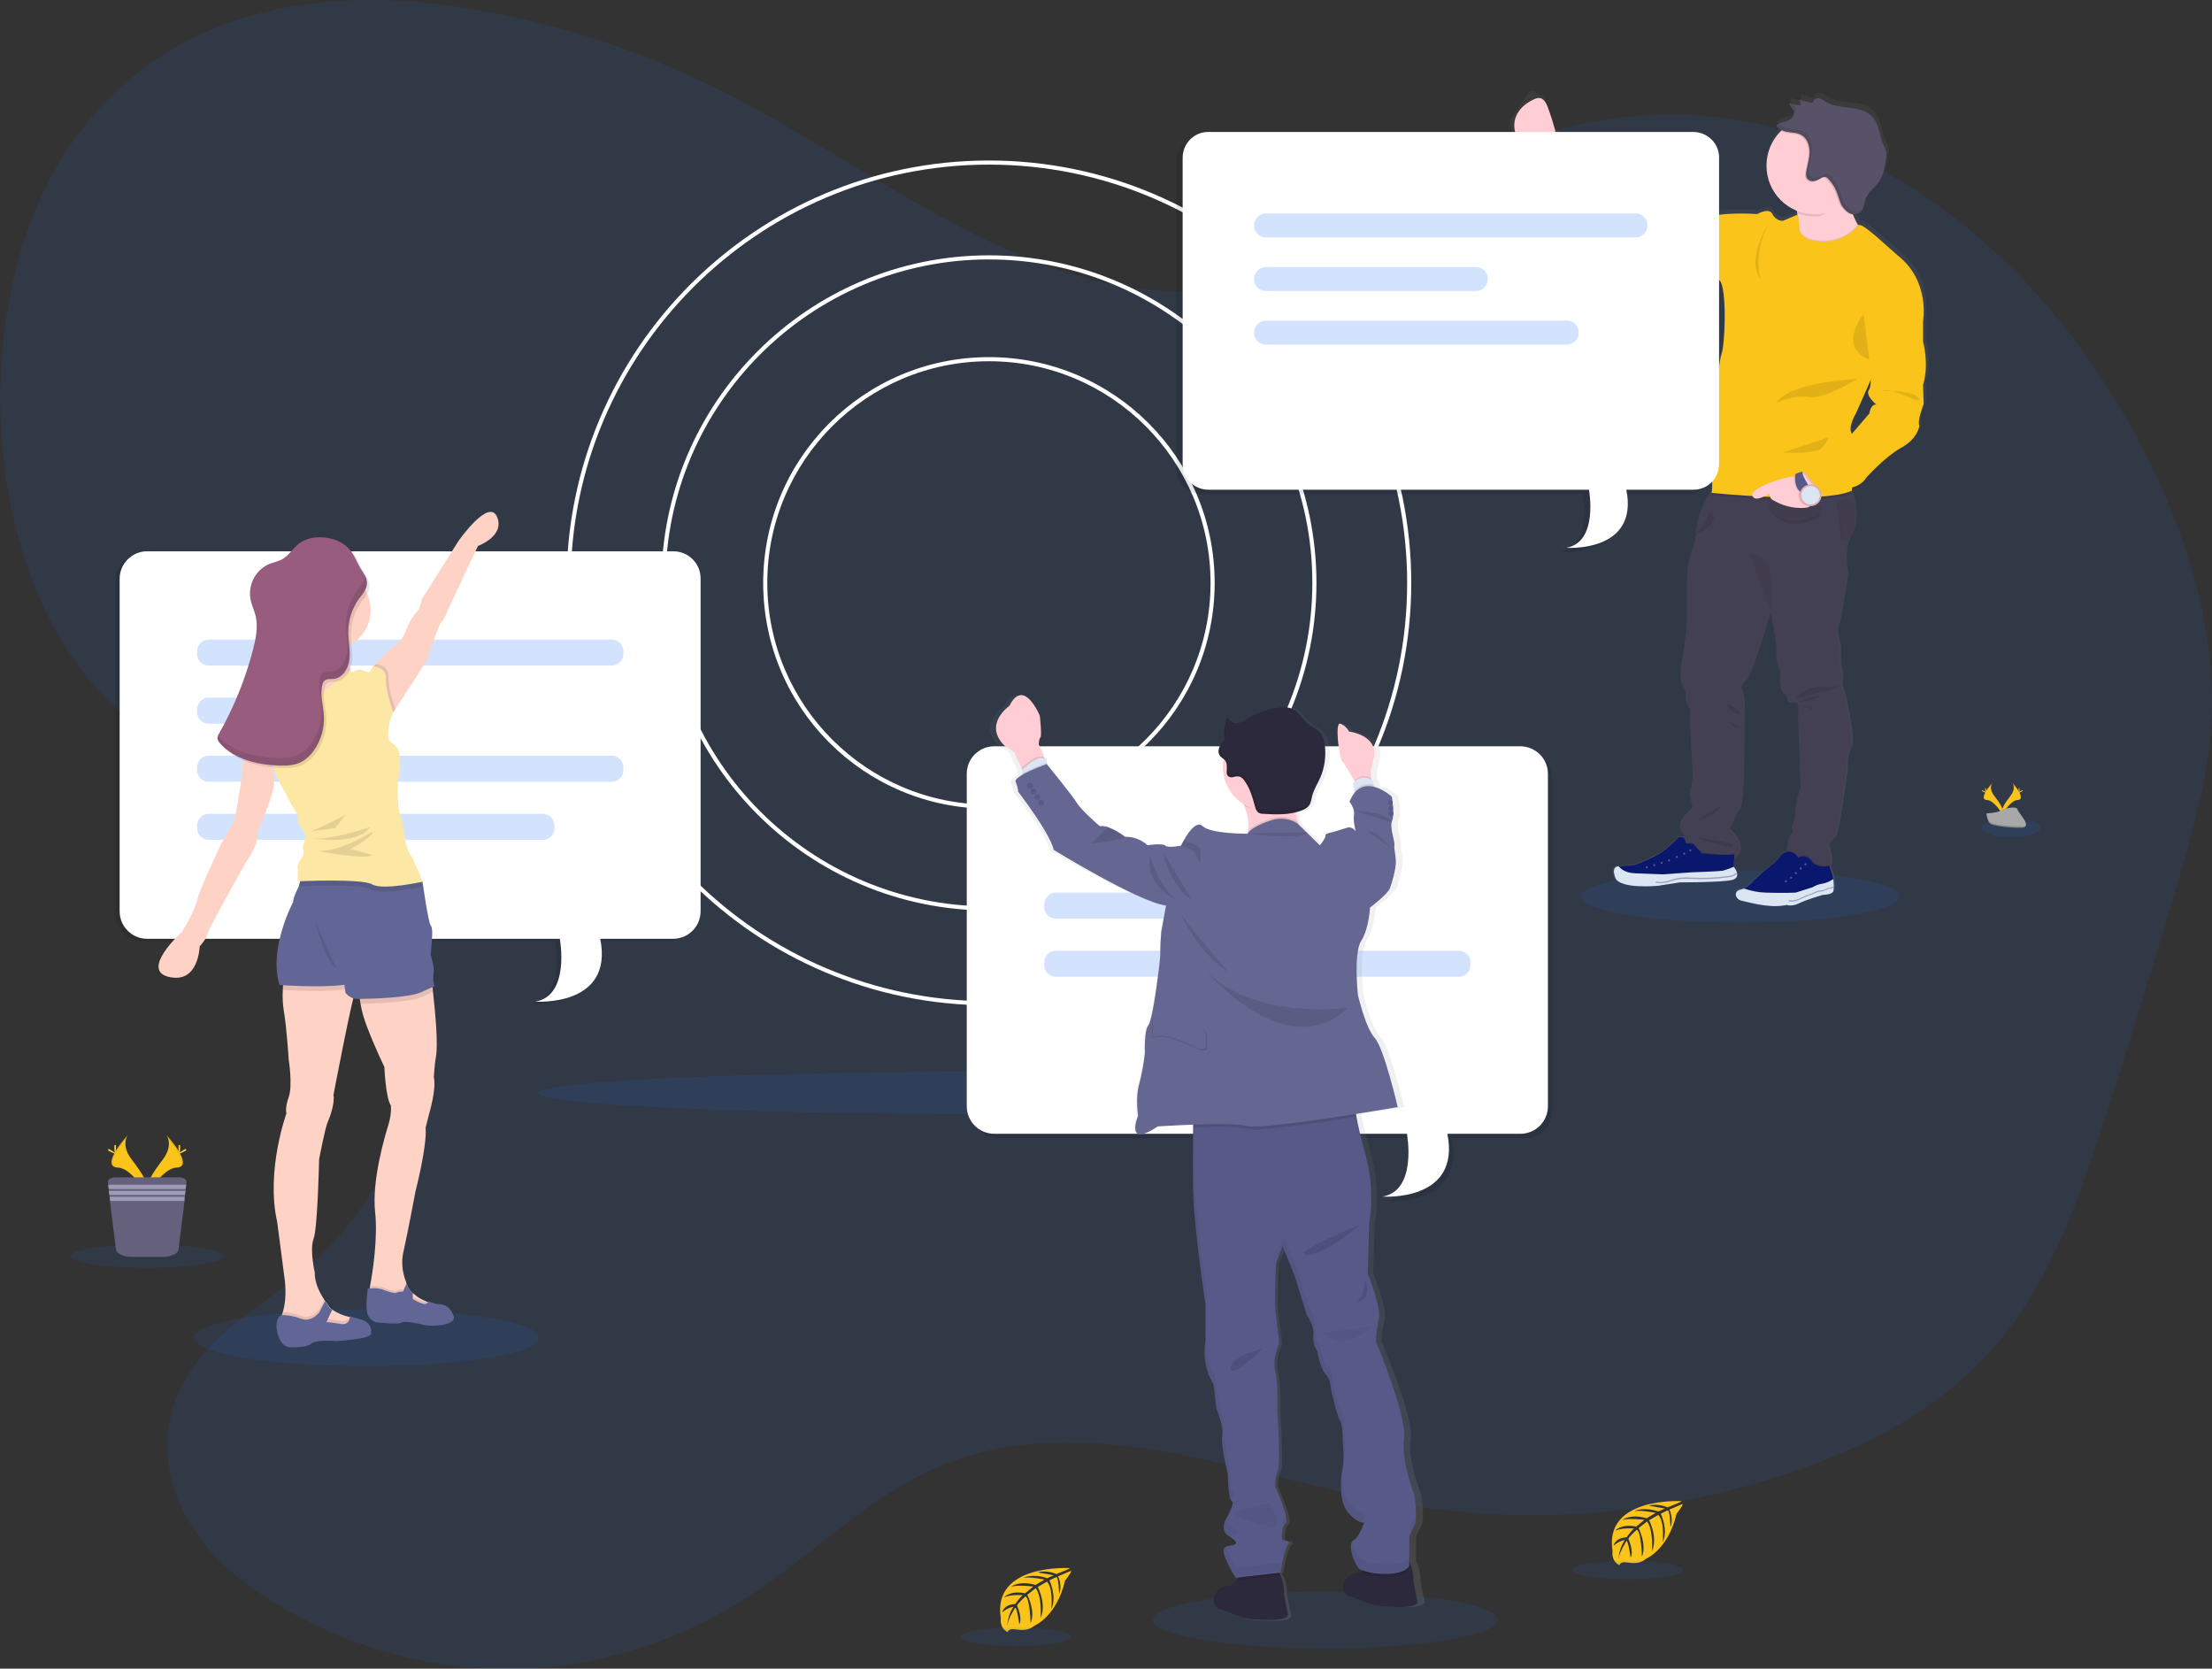 <?xml version="1.0" encoding="utf-8"?>
<!-- Generator: Adobe Illustrator 26.0.2, SVG Export Plug-In . SVG Version: 6.00 Build 0)  -->
<svg version="1.1" id="b163acb8-d7e3-44ae-95e8-546cddd31e63"
	 xmlns="http://www.w3.org/2000/svg" xmlns:xlink="http://www.w3.org/1999/xlink" x="0px" y="0px" viewBox="0 0 1077.9 813"
	 style="enable-background:new 0 0 1077.9 813;" xml:space="preserve">
<rect x="0" y="0" width="1077.9" height="813" fill="#333333" stroke="none"/>
<style type="text/css">
	.st0{opacity:0.1;fill:#2575FC;enable-background:new    ;}
	.st1{fill:#FFFFFF;}
	.st2{opacity:0.1;}
	.st3{opacity:0.2;}
	.st4{fill:#2575FC;}
	.st5{fill:#FFD2C6;}
	.st6{opacity:0.1;enable-background:new    ;}
	.st7{fill:#626696;}
	.st8{fill:#FDE7A4;}
	.st9{fill:#985C7E;}
	.st10{fill:#FAC41A;}
	.st11{fill:url(#SVGID_1_);}
	.st12{fill:#FFCDD3;}
	.st13{fill:#444053;}
	.st14{opacity:5.000000e-02;enable-background:new    ;}
	.st15{fill:#09186C;}
	.st16{fill:#575988;}
	.st17{fill:#DCE6F2;}
	.st18{opacity:0.5;fill:#575988;enable-background:new    ;}
	.st19{fill:#585268;}
	.st20{fill:#E4AAB4;}
	.st21{fill:#FFD037;}
	.st22{fill:#65617D;}
	.st23{fill:#9D9CB5;}
	.st24{fill:url(#SVGID_00000119083119353652438870000003693237009236123832_);}
	.st25{fill:#2D293D;}
	.st26{opacity:5.000000e-02;}
	.st27{fill:#656691;}
	.st28{fill:#A8A8A8;}
	.st29{opacity:0.2;enable-background:new    ;}
</style>
<path class="st0" d="M1077.4,355.1c-1.8,24.7-8.4,48.1-15.1,71.2c-11.3,38.4-23,76.5-35.2,114.4c-11.4,35.5-23.6,71.5-43.2,99.9
	c-27.1,39.4-65.9,60.5-104.5,74.4c-64.3,23-132,29-198,17.5c-78-13.6-159.1-50.9-232.8-13.9c-28,14.1-52.6,38.1-79.3,56.2
	c-75,50.7-167.7,51.2-243,1.3c-23.1-15.3-47.2-42.2-44.5-76.5c2.8-35.5,31.5-54.2,54.9-71.3c30.2-22.2,59.4-57.5,61.9-103.5
	c2.7-49.7-26.8-92.5-58.6-118.3c-31.8-25.8-68.3-42-96.2-75c-54.8-64.8-58.6-192.3-8-263C81.2,4.8,154-6.3,219.3,2.8
	C264.9,9.1,310,23.3,352.9,45c51.2,25.9,99.5,62.2,152.1,82.6s112.6,23,158.8-16.3l-12.8,13.1C709.7,69.6,784.2,45.6,854.9,60
	c78.6,16,151.1,78.9,194.2,168.5C1067.2,266.2,1080.6,310.4,1077.4,355.1z"/>
<path class="st0" d="M651.1,124.4l-18.7,19.2C638.4,136.8,644.6,130.4,651.1,124.4z"/>
<ellipse class="st0" cx="489.6" cy="532.5" rx="227" ry="10.4"/>
<path class="st1" d="M481.9,489.8c-113.5,0-205.8-92.3-205.8-205.8S368.4,78.2,481.9,78.2S687.7,170.5,687.7,284
	S595.4,489.8,481.9,489.8z M481.9,80.2c-112.4,0-203.8,91.4-203.8,203.8s91.4,203.8,203.8,203.8S685.7,396.3,685.7,284
	S594.3,80.2,481.9,80.2z"/>
<path class="st1" d="M481.9,443.6c-88,0-159.6-71.6-159.6-159.6s71.6-159.6,159.6-159.6S641.5,196,641.5,284
	S569.9,443.6,481.9,443.6z M481.9,126.4c-86.9,0-157.6,70.7-157.6,157.6S395,441.6,481.9,441.6S639.5,370.9,639.5,284
	S568.8,126.4,481.9,126.4L481.9,126.4z"/>
<path class="st1" d="M481.9,394c-60.8,0-110-49.2-110-110s49.2-110,110-110s110,49.2,110,110C591.9,344.7,542.7,393.9,481.9,394z
	 M481.9,176c-59.6,0-108,48.4-108,108s48.4,108,108,108s108-48.4,108-108C589.9,224.4,541.6,176,481.9,176L481.9,176z"/>
<ellipse class="st0" cx="980" cy="403.2" rx="14.3" ry="4.7"/>
<ellipse class="st0" cx="178.6" cy="651.8" rx="84" ry="13.8"/>
<g class="st2">
	<path d="M325.9,269.7H69.5c-7.4,0-13.4,6-13.4,13.4v162c0,7.4,6,13.4,13.4,13.4h201.1c0,0,5.2,27.7-11.9,30.6
		c0,0,38.3,2.8,31.6-30.6h35.5c7.4,0,13.4-6,13.4-13.4v-162C339.2,275.7,333.3,269.7,325.9,269.7z"/>
	<g class="st3">
		<path d="M99.5,312.7h196.4c3.1,0,5.7,2.5,5.7,5.7v1.3c0,3.1-2.5,5.7-5.7,5.7H99.5c-3.1,0-5.7-2.5-5.7-5.7v-1.3
			C93.8,315.3,96.4,312.7,99.5,312.7z"/>
		<path d="M99.5,369.3h196.4c3.1,0,5.7,2.5,5.7,5.7v1.3c0,3.1-2.5,5.7-5.7,5.7H99.5c-3.1,0-5.7-2.5-5.7-5.7V375
			C93.8,371.8,96.4,369.3,99.5,369.3z"/>
		<path d="M99.5,397.6h162.8c3.1,0,5.7,2.5,5.7,5.7v1.3c0,3.1-2.5,5.7-5.7,5.7H99.5c-3.1,0-5.7-2.5-5.7-5.7v-1.3
			C93.8,400.1,96.4,397.6,99.5,397.6z"/>
		<path d="M99.5,341h78.7c3.1,0,5.7,2.5,5.7,5.7v1.3c0,3.1-2.5,5.7-5.7,5.7H99.5c-3.1,0-5.7-2.5-5.7-5.7v-1.3
			C93.8,343.5,96.4,341,99.5,341z"/>
	</g>
</g>
<path class="st1" d="M328.1,268.6H71.7c-7.4,0-13.4,6-13.4,13.4v162c0,7.4,6,13.4,13.4,13.4h201.1c0,0,5.2,27.7-11.9,30.6
	c0,0,38.3,2.8,31.6-30.6h35.5c7.4,0,13.4-6,13.4-13.4V282C341.5,274.6,335.5,268.6,328.1,268.6z"/>
<g class="st3">
	<path class="st4" d="M101.7,311.6h196.4c3.1,0,5.7,2.5,5.7,5.7v1.3c0,3.1-2.5,5.7-5.7,5.7H101.7c-3.1,0-5.7-2.5-5.7-5.7v-1.3
		C96.1,314.1,98.6,311.6,101.7,311.6z"/>
	<path class="st4" d="M101.7,368.2h196.4c3.1,0,5.7,2.5,5.7,5.7v1.3c0,3.1-2.5,5.7-5.7,5.7H101.7c-3.1,0-5.7-2.5-5.7-5.7v-1.3
		C96.1,370.7,98.6,368.2,101.7,368.2z"/>
	<path class="st4" d="M101.7,396.5h162.8c3.1,0,5.7,2.5,5.7,5.7v1.3c0,3.1-2.5,5.7-5.7,5.7H101.7c-3.1,0-5.7-2.5-5.7-5.7v-1.3
		C96.1,399,98.6,396.5,101.7,396.5z"/>
	<path class="st4" d="M101.7,339.9h78.7c3.1,0,5.7,2.5,5.7,5.7v1.3c0,3.1-2.5,5.7-5.7,5.7h-78.7c-3.1,0-5.7-2.5-5.7-5.7v-1.3
		C96.1,342.4,98.6,339.9,101.7,339.9z"/>
</g>
<path class="st5" d="M232.9,266l-14.2,30.2c0,0-2.1,5.7-3.5,6.7s-7.3,19-7.3,19l-15.2,23.5l0,0l-1,1.6l-6-1.6l-4.2-15.7l0.3-4.5
	v-0.6c0,0,9.4-9.9,11.5-10.6c0,0,1.6,0.2,4.8-7.5s6-9.3,6-9.3l1.6-5.5l17.7-28.1c0,0,14.8-21.2,18.8-11.8S232.9,266,232.9,266z"/>
<path class="st5" d="M173.9,480.7c0,0.5-0.2,1-0.5,1.5c-1.6,2.4-10.9,51.3-10.9,51.3c0.7,3.3-1.3,9.9-2.7,12.9s-4.3,18.5-4.3,18.5
	s-0.7,33.5-2.7,38.7s0.6,16.5,0.6,16.5c-0.2,5.2,2.9,10.6,4.8,13.4c0.1,0.2,0.2,0.4,0.4,0.5c0.6,0.9,1,1.3,1,1.3
	c0.5,1,1.2,1.9,2.1,2.6c0.1,0.1,0.3,0.2,0.4,0.3c2.5,1.7,5.4,2.9,8.4,3.5l0.3,0.1c1.2,0.3,2,0.4,2,0.4l0.7,4l-7.9,1.6l-15.1,1
	c0,0-17.8,1.3-13.8-6.6c0.3-0.5,0.5-1.1,0.7-1.7l0,0c0.1-0.4,0.3-0.8,0.4-1.2c2.4-7.6,0.8-16.9,0.8-16.9l-3.5-26.9
	c-5.7-25.1,4.5-53.1,4.5-53.1s-0.9-2.2,1.1-7.9s0-18.1,0-18.1s-1-16-2.4-23.9c-0.5-3.3-0.7-6.7-0.5-10.1c0.1-2,0.2-3.9,0.5-5.9
	l34.1-4.5C172.4,472,174.3,477.5,173.9,480.7z"/>
<path class="st6" d="M173.4,646.2l-7.9,1.6l-15.1,1c0,0-17.8,1.3-13.8-6.6c0.3-0.5,0.5-1.1,0.7-1.7l0,0c0.1-0.4,0.3-0.8,0.4-1.2
	c3.1,0.1,6.1,0.7,9,1.8c5.1,2,8.9-3.2,8.9-3.2l2.5-4.7l0.4-0.7c0.6,0.9,1,1.3,1,1.3c0.6,1.2,1.5,2.2,2.5,2.9l-0.4,0.9l-2.4,5
	c0,0,3.1,0.3,7.2,1c1.7,0.5,3.4-0.5,3.9-2.2l0.3,0.1c1.2,0.3,2,0.4,2,0.4L173.4,646.2z"/>
<path class="st7" d="M180.8,649.9c-0.6,2.7-17.3,3.5-17.3,3.5s-9.3-0.9-11.9,1.3s-10.3,1.7-10.6,1.7s-4.3-0.2-5.9-7.4
	c-1.5-7.1,2.1-8.3,2.2-8.3l0,0c3.2,0,6.4,0.7,9.4,1.8c5.1,2,8.9-3.1,8.9-3.1l2.8-5.4c0.6,0.9,1,1.3,1,1.3c0.6,1.2,1.4,2.2,2.5,2.9
	l-2.8,5.9c0,0,3.1,0.3,7.2,1c3.4,0.5,4.1-2.2,4.2-3.3c0-0.1,0-0.3,0-0.5c0,0,2.6,0.8,5.8,1.7C179.5,643.8,181.4,646.9,180.8,649.9z"
	/>
<path class="st5" d="M212.2,516.3c-0.4,2.4-0.8,8.6-0.8,8.6c1.4,5.2-2.2,17.5-2.2,17.5l-1.8,7c0.8,9-4.9,30.9-4.9,30.9
	s-3.8,20.3-5.8,29.1c-1.2,4.9-0.8,10,1,14.7c0.1,0.2,0.2,0.4,0.2,0.4c0,0.2,0.1,0.3,0.1,0.5s0.1,0.5,0.2,0.7c0.5,1.2,1.1,2.4,2,3.3
	c0.3,0.4,0.7,0.8,1.1,1.1l0.1,0.1c1.9,1.7,4,3,6.4,3.9l0,0l1,0.4c1,0.4,2.1,0.7,3.2,1l0,0c0.1,0,0.2,0.1,0.4,0.1l-0.8,4.7l-10.6-2.7
	l-14.1-4.6l-7-4c0,0,0.1-0.4,0.2-1.1c0,0,0-0.1,0-0.1c0.1-0.3,0.1-0.7,0.2-1.1c1.2-6.1,3.9-23.4,2.5-36.1
	c-1.7-15.8,4.9-37.5,6.5-42.7c0.9-3,1.4-6.1,1.2-9.2c-2.6-3.8-3.2-18.9-3.2-18.9s-4.8-9.8-8.7-20.2c-1.3-3.4-2.3-6.9-2.9-10.5
	c-0.5-2.5-0.7-5.1-0.6-7.7c0,0,32.1-29.3,35.6-0.9c0.1,1,0.2,1.9,0.3,2.8C213.9,509.2,212.6,514,212.2,516.3z"/>
<path class="st6" d="M212.2,635.6l-0.8,4.7l-10.6-2.7l-14.1-4.6l-7-4c0,0,0.1-0.4,0.2-1.1c0,0,0-0.1,0-0.1c0.1-0.3,0.1-0.7,0.2-1.1
	l1-0.1h0.1c2-0.2,4,0.1,5.9,0.8c2.3,0.9,5.3,1.9,5.9,1.4c1.1-0.5,2.2-0.7,3.4-0.6l1.5-3.2l0.2-0.5c0.5,1.2,1.1,2.4,2,3.3
	c0.3,0.4,0.7,0.8,1.1,1.2l-0.1,1.1l-0.1,1.6c1.6,1,3.3,1.8,5.1,2.3c0.5,0.1,1,0.1,1.4,0l0,0l1,0.4c1,0.4,2.1,0.7,3.2,1l0,0
	C211.9,635.5,212,635.5,212.2,635.6z"/>
<path class="st7" d="M206.9,645.6c-3-0.8-10.1-2.2-11.2-1.2s-11,0-11,0c-2.1,0-4-1.2-5.1-3c-2-3.2-0.4-13.5-0.4-13.5l0.7-0.1
	l1.2-0.1h0.1c2-0.2,4,0.1,5.9,0.8c2.3,0.9,5.3,1.8,5.9,1.4c1.1-0.5,2.2-0.7,3.4-0.6l1.7-3.7c0.5,1.2,1.1,2.4,2,3.3
	c0.3,0.4,0.7,0.8,1.1,1.2l-0.1,2.8c1.6,1,3.3,1.8,5.1,2.3c0.9,0.4,1.9,0,2.4-0.8c0.1-0.1,0.1-0.3,0.2-0.4l0,0
	c0.1,0.2,1.1,0.5,4.2,1.4l0,0c3.4-0.2,6.6,1.3,8.1,5.9S209.8,646.4,206.9,645.6z"/>
<path class="st6" d="M173.9,480.7c-0.7,0.2-1.3,0.4-1.8,0.5c-1.4,0.4-2.9,0.8-4.4,0.9c-9.4,1.3-25,0.5-29.9,0.2
	c0.1-2,0.2-3.9,0.5-5.9l34.1-4.5C172.4,472,174.3,477.5,173.9,480.7z"/>
<path class="st7" d="M203.7,472.4c0,0-12.5,1.9-22.7,4.2c-3.4,0.7-6.5,1.5-8.9,2.3c-1.4,0.4-2.9,0.7-4.4,0.9
	c-11.3,1.6-31.5,0.1-31.5,0.1c-5.5-17.9,6.7-40.5,6.7-40.5c-0.3-1.8,2.6-7.3,2.6-7.3l0.1-0.2l1.7-6.4h46.5l0.6,2.8l1.2,5.6l7.3,34.7
	L203.7,472.4z"/>
<path class="st6" d="M210.9,483.3l-0.3,0.1l-5.4,2.4c-5.9,2.7-23.5,3.2-29.7,3.3c-0.5-2.5-0.7-5.1-0.6-7.7c0,0,32.1-29.3,35.6-0.9
	C210.6,481.5,210.8,482.4,210.9,483.3z"/>
<path class="st7" d="M211.7,480.5l-1.1,0.5l-5.4,2.4c-6,2.8-24.2,3.2-30,3.3h-1.5c-2.7-0.1-5.4-2.6-5.4-3.3c0-0.4-0.3-2.1-0.5-3.7
	c-0.2-1.2-0.4-2.3-0.4-2.3s-12-5.2-18.1-9.4c-4.6-3.1-3.4-25.2-2.5-36.3c0.3-3.8,0.6-6.4,0.6-6.4l47.1,2.8l6.6,0.4l3.8,0.8l1,0.2
	c0,0,2.7,19.7,4,21.4s0.5,7.2,0.3,10.3c0,1.3-0.2,2.7-0.4,4c0,0,1.9,5.5,1.5,8.6C210.9,476.2,211.1,478.4,211.7,480.5z"/>
<circle class="st5" cx="161.3" cy="297.3" r="19.3"/>
<path class="st5" d="M151.9,305.3c0,0,1.3,18.3-2.4,22.5s-13.5,12.1-13.5,12.1l3,12.4l16.9,2l19.7-21.1l-4.5-5.5
	c0,0-3.4-11.7-0.6-17.5S151.9,305.3,151.9,305.3z"/>
<path class="st6" d="M192.7,345.5L192.7,345.5l-1,1.6l-6-1.6l-4.2-15.7l0.3-4.5l1.2-1.8c0,0,6.6,0.2,6.3,6.1
	C189,334.9,192,343.5,192.7,345.5z"/>
<path class="st6" d="M205.7,432c0,0-4.8,1.1-10.2,1.8s-11.7,1.1-14.3-0.4c-4.3-2.6-27.8-1.8-34.5-1.6c-0.5,0-0.9,0-1.2,0l1.7-6.4
	h46.5l0.6,2.8l6.6,0.4l3.8,0.8C205.4,431,205.7,432,205.7,432z"/>
<path class="st8" d="M181.8,324.7c0,0,6.6,0.1,6.3,6.1s3.6,16.3,3.6,16.3l-1.5,3.4c0,0-2.1,8.4-0.4,10.5s7.6,2.1,4.2,19.3
	c0,0-0.7,12.9,1.1,17s1.8,14.2,4.5,18.4s6.3,13.9,6.3,13.9s-19.4,4.3-24.5,1.3s-36.3-1.5-36.3-1.5s0.1-5.2,0-5.8
	c-0.3-1.3,0-2.7,0.8-3.8c1-1.4,2.7-3.8,1.8-5.9s2.2-5.2,0.6-8.4s-3.6-3.9-3.2-5.7s-0.6-4.2-1.8-5.7s-9.3-17.3-9.3-17.3l-1.3-7.4
	c0,0-10.4-7.6-10.2-11.2s3.9-8.6,3.9-8.6l10-9.8c0,0,5.5,6,10.9,3.9s17-12.1,17-12.1s4.1-2.2,4.4-3.9s2.8-0.1,2.8-0.1s3.7-2,4.5-1.3
	s4,1.3,4,1.3L181.8,324.7z"/>
<path class="st5" d="M125.3,355.8l-3.2,2.5c0,0-3.2,5.8-4,16.3s-4,25.3-4,25.3l-6.3,11.2c0,0-10.4,21.7-11.7,27.4S88.7,454,88.7,454
	s-20.8,18.7-6.3,22s14.9-14.9,14.9-14.9s3.4-3.7,3.9-6.3s18.9-35.1,18.9-35.1s6.4-8.8,5.1-13.4c0,0,8.4-19.7,8.4-24.6
	c-0.2-4.1-0.6-8.2-1.3-12.2l1.3-10.3L125.3,355.8z"/>
<path class="st6" d="M168.4,397c0,0-14.7,7.7-17.5,8.1s12.4-1.6,12.4-1.6L168.4,397z"/>
<path class="st6" d="M180.3,403c0,0-19.4,6.6-28,5.4C152.4,408.4,173.6,412.4,180.3,403z"/>
<path class="st6" d="M181.5,405.2c0,0-17.5,11-27.8,9.2c0,0,24.1,4.8,27.8,2.2l-10.8-3C170.8,413.6,182.7,407.3,181.5,405.2z"/>
<path class="st6" d="M161.4,263.4c-5.1-1-10.7-0.4-14.7,2.8c-3,2.4-5,6-8.4,7.7c-1.8,0.8-3.6,1.4-5.5,1.9c-6.8,2.8-10.7,9.8-9.6,17
	c0.5,3,1.9,5.7,2.6,8.6c1.2,5.2,0.1,10.7-1.2,15.9c-3.7,14.4-9.3,28.3-16.7,41.2c-0.6,0.8-0.9,1.8-0.8,2.8c0.2,0.7,0.5,1.3,1,1.8
	c6.9,8,18.2,10.7,28.7,11.1c3.9,0.1,8,0,11.4-1.9c2.2-1.3,4.1-3,5.6-5.1c3.7-5,5.5-11.2,5.2-17.4c-0.3-5-2-10.1-0.7-14.9
	c0.1-0.7,0.4-1.3,0.9-1.8c1.1-1.2,3-0.9,4.6-1c4.4-0.5,7.2-5.1,7.8-9.5s-0.6-8.8-0.6-13.2c0-5.8,1.8-11.5,5.2-16.3
	c1.5-2,3.3-4,3.8-6.5c0.6-3.1-1.2-5.5-2.8-8c-2.4-3.9-3.6-8.4-7.4-11.4C167.3,265.2,164.4,263.9,161.4,263.4z"/>
<path class="st9" d="M160.2,262.2c-5.1-1-10.7-0.4-14.7,2.8c-3,2.4-5,6-8.4,7.7c-1.8,0.7-3.6,1.4-5.5,1.9c-6.8,2.8-10.7,9.8-9.6,17
	c0.5,3,1.9,5.7,2.6,8.6c1.2,5.2,0.1,10.7-1.2,15.9c-3.7,14.4-9.3,28.3-16.6,41.2c-0.6,0.8-0.9,1.8-0.8,2.8c0.2,0.7,0.5,1.3,1,1.8
	c6.9,8,18.2,10.7,28.7,11.1c3.9,0.1,8,0,11.4-1.9c2.2-1.3,4.1-3,5.6-5.1c3.7-5,5.5-11.2,5.1-17.4c-0.3-5-2-10.1-0.7-15
	c0.1-0.7,0.4-1.3,0.9-1.8c1.1-1.2,3-0.9,4.6-1c4.4-0.5,7.2-5.1,7.7-9.5s-0.6-8.8-0.6-13.2c0-5.9,1.8-11.6,5.2-16.3
	c1.5-2,3.3-4,3.8-6.5c0.6-3.1-1.2-5.5-2.8-8c-2.4-3.9-3.6-8.4-7.4-11.4C166.1,264,163.2,262.7,160.2,262.2z"/>
<path class="st6" d="M153.7,449.1c0,0,3.8,17.9,10.2,22.8L153.7,449.1z"/>
<g class="st2">
	<path d="M123.1,295.6c-0.2-0.7-0.4-1.4-0.7-2.1C122.6,294.2,122.9,294.9,123.1,295.6z"/>
	<path d="M177.7,279.9c0,0.6,0,1.1-0.1,1.7c-0.5,2.5-2.4,4.5-3.8,6.5c-3.4,4.7-5.2,10.4-5.2,16.3c0,4.4,1.1,8.8,0.6,13.2
		s-3.4,9-7.7,9.5c-1.6,0.2-3.5-0.1-4.6,1c-0.5,0.5-0.8,1.2-0.9,1.8c-1.3,4.9,0.4,9.9,0.7,15c0.3,6.2-1.5,12.3-5.1,17.4
		c-1.5,2.1-3.3,3.8-5.6,5.1c-3.4,1.9-7.5,2-11.4,1.9c-10.4-0.4-21.4-3-28.4-10.7c-0.2,0.5-0.2,1-0.2,1.4c0.2,0.7,0.5,1.3,1,1.8
		c6.9,8,18.2,10.7,28.7,11.1c3.9,0.1,8,0,11.4-1.9c2.2-1.3,4.1-3,5.6-5.1c3.7-5,5.5-11.2,5.1-17.4c-0.3-5-2-10.1-0.7-15
		c0.1-0.7,0.4-1.3,0.9-1.8c1.1-1.2,3-0.9,4.6-1c4.4-0.5,7.2-5.1,7.7-9.5s-0.6-8.8-0.6-13.2c0-5.8,1.8-11.5,5.2-16.3
		c1.5-2,3.3-4,3.8-6.5C179.1,283.4,178.7,281.5,177.7,279.9z"/>
</g>
<path class="st10" d="M521.3,764c0,0-38-2.3-33.6,24.4c0,0-0.9,4.7,3.4,6.8c0,0,0.1-2,3.9-1.3c1.4,0.2,2.8,0.3,4.1,0.2
	c1.9-0.1,3.6-0.9,5.1-2.1l0,0c0,0,10.7-4.4,14.8-21.9c0,0,3.1-3.8,3-4.8l-6.4,2.7c0,0,2.2,4.6,0.5,8.5c0,0-0.2-8.3-1.4-8.1
	c-0.2,0-3.3,1.6-3.3,1.6s3.8,8.1,0.9,13.9c0,0,1.1-9.9-2.1-13.3l-4.5,2.6c0,0,4.4,8.3,1.4,15.1c0,0,0.8-10.4-2.4-14.5l-4.1,3.2
	c0,0,4.2,8.2,1.6,13.8c0,0-0.3-12.1-2.5-13c0,0-3.6,3.2-4.1,4.5c0,0,2.8,6,1.1,9.1c0,0-1.1-8.1-2-8.1c0,0-3.6,5.4-3.9,9
	c0.2-3.4,1.2-6.7,3.1-9.5c-2.1,0.4-4,1.4-5.5,2.8c0,0,0.5-3.8,6.3-4.1c0,0,3-4.1,3.7-4.3c0,0-5.8-0.5-9.2,1.1c0,0,3.1-3.6,10.3-2
	l4-3.3c0,0-7.6-1-10.8,0.1c0,0,3.7-3.2,11.9-0.9l4.4-2.6c0,0-6.5-1.4-10.3-0.9c0,0,4.1-2.2,11.6,0.2l3.2-1.4c0,0-4.7-0.9-6.1-1.1
	s-1.5-0.5-1.5-0.5c3-0.5,6.1-0.2,8.9,1C514.7,766.9,521.4,764.4,521.3,764z"/>
<ellipse class="st0" cx="495.1" cy="797.5" rx="26.9" ry="4.5"/>
<path class="st10" d="M819.4,731.4c0,0-38-2.3-33.6,24.4c0,0-0.9,4.7,3.4,6.8c0,0,0.1-2,3.9-1.3c1.4,0.2,2.8,0.3,4.1,0.2
	c1.9-0.1,3.6-0.9,5-2.1l0,0c0,0,10.7-4.4,14.8-21.9c0,0,3.1-3.8,3-4.8l-6.5,2.8c0,0,2.2,4.6,0.5,8.5c0,0-0.2-8.3-1.4-8.1
	c-0.2,0-3.3,1.6-3.3,1.6s3.8,8.1,0.9,13.9c0,0,1.1-9.9-2.1-13.3l-4.5,2.6c0,0,4.4,8.3,1.4,15.1c0,0,0.8-10.4-2.4-14.5l-4.1,3.2
	c0,0,4.1,8.2,1.6,13.9c0,0-0.3-12.2-2.5-13.1c0,0-3.6,3.2-4.1,4.5c0,0,2.8,6,1.1,9.1c0,0-1.1-8.1-2-8.1c0,0-3.6,5.4-3.9,9
	c0.2-3.4,1.2-6.7,3.1-9.5c-2.1,0.4-4,1.4-5.5,2.8c0,0,0.6-3.8,6.3-4.1c0,0,3-4.1,3.7-4.3c0,0-5.8-0.5-9.3,1.1c0,0,3.1-3.6,10.3-2
	l4-3.3c0,0-7.6-1-10.8,0.1c0,0,3.7-3.2,11.9-0.9l4.4-2.6c0,0-6.5-1.4-10.3-0.9c0,0,4.1-2.2,11.6,0.2l3.2-1.4c0,0-4.7-0.9-6.1-1.1
	s-1.5-0.5-1.5-0.5c3-0.5,6.1-0.2,8.9,1C812.7,734.3,819.5,731.8,819.4,731.4z"/>
<ellipse class="st0" cx="793.2" cy="764.9" rx="26.9" ry="4.5"/>
<ellipse class="st0" cx="848.1" cy="436.8" rx="77.5" ry="12.7"/>
<linearGradient id="SVGID_1_" gradientUnits="userSpaceOnUse" x1="975.767" y1="329.281" x2="975.767" y2="726.223" gradientTransform="matrix(1 0 0 -1 -138.09 770.636)">
	<stop  offset="0" style="stop-color:#808080;stop-opacity:0.25"/>
	<stop  offset="0.54" style="stop-color:#808080;stop-opacity:0.12"/>
	<stop  offset="1" style="stop-color:#808080;stop-opacity:0.1"/>
</linearGradient>
<path class="st11" d="M938.4,186c3.2-10.6,0-21.3,0-21.3v-10c0,0,3.6-19.6-12.5-32.2l-10.7-9.4c0,0-6-5.1-7.7-5.5
	c-0.3-0.1-0.7-0.1-1-0.1l-0.3-0.2c-0.9-1.6-1.7-3.2-2.3-4.9c1.4,0.2,2.8-0.3,3.8-1.3c0.4-0.4,0.7-1,0.9-1.5l0,0
	c0.6-1.4,0.7-3.1,1.2-4.6c0.5-1.2,1.1-2.3,2-3.3c-0.1,0.2-0.2,0.4-0.3,0.5c1.5-1.9,3.5-3.5,4.9-5.5c0.3-0.4,0.5-0.8,0.8-1.2
	l-0.2,0.2c2-3.2,2.6-7,3.1-10.7c0.3-1.3,0.3-2.6,0.1-3.8c-0.3-0.8-0.6-1.7-1.1-2.4c-2.3-4.8-2.3-10.8-6-14.7c-2.8-2.9-7-3.8-11-4.2
	s-8.2-0.8-11.6-2.9c-1-0.7-2-1.3-3.1-1.7c-1.2-0.4-2.5,0.1-3.1,1.2c-0.1,0.3-0.2,0.6-0.4,0.8c-0.4,0.2-0.8,0.2-1.2,0.1l-5.3-1.4
	l0.1,0.3h-0.1l0.2,0.8c0.2,0,0.3,0,0.5,0.3l-0.8,1.3c-1.6,0-3.3-0.4-4.8-1c0,0.1,0,0.2,0,0.3h-0.1c-0.1,1.5,1.6,2.5,2.1,3.9
	c0.2,0.6,0.2,1.3,0,1.9c-0.2,0.6-0.6,1.1-1,1.5c-1.9,1.9-4.3,1.5-6.5,2.7c-0.4,0.2-0.7,0.5-0.8,0.9c-0.1,0.1-0.1,0.3-0.1,0.5
	c0.1,0.2,0.2,0.4,0.4,0.6c0.6,0.5,1.3,0.9,2.1,1.3l-0.6,0.6c-9.2,9.4-9.1,24.4,0.3,33.6c2.3,2.2,4.9,4,7.9,5.1
	c0.1,0.4,0.1,0.8,0.2,1.3c0,0,0,0.1,0,0.1l0.1,0.6l-7.2,3c-2.2,0-4.2-1.3-5.1-3.3c-1.7-3.4-7.5,0-7.5,0s-17.9-1.4-24.6,1.9
	c0,0-10.7-4.5-12.2-4.8s-3.8-1.5-4.8-1.2s-2.4-2-3.2-1.8s-1-1.5-3.5-2.1s-3.3,0.1-6-2.6s-24.7-13.3-24.7-13.3l-9.9-8.1l-10.5-8.4
	l-0.2,0.3c-0.1-0.2-0.1-0.5-0.2-0.8c-1-4.2-2.3-8.3-3.9-12.3c-0.7-1.6-1-3.7-1.9-2.6c-0.6,0.7-1.5-0.8-3-1.7
	c-1.1-0.8-2.7-0.5-3.5,0.6c-0.1,0.1-0.2,0.3-0.3,0.5l0,0c-8.2,12.9-11.2,13.8-6.4,18.5c4.2,4.2,7,7.9,10.5,9l0.4,0.1
	c-0.1,0-0.2,0-0.2,0l20,24c0,0,14.5,12.6,24.4,16.6s9.2,5.2,9.2,5.2s30.1,15.3,34.8,15s3.8,31.3,1.8,36.4s-5.1,41.9-5.1,41.9
	s-3,7.8,0.2,13.2c0,0,0.7,10.3,0.1,12.8c-2.8,4.2-6.7,11.4-7.3,18.8c0,0.4-0.1,0.8-0.1,1.1c-0.2,0.2-0.4,0.4-0.7,0.6
	c0,0,0.3-0.1,0.7-0.2c-0.3,3.1-1,6.1-2,9c-1.6,4.1-2.4,8.6-2.5,13v23.8l-2,14.7c0,0-2.4,11.2,0,13.8c1,1.3,1.5,2.9,1.3,4.6
	c-0.1,1.9,0.4,3.8,1.5,5.4c0.8,0.9,1.2,2.2,1,3.4c-0.8,2.6,1.2,30.1,1.2,30.1s-0.6,7.6-1.4,8s1.3,8.7,1.3,8.7s-8.1,6.8-6.1,10.4
	l2.1,3.2l-0.5,0.5l-0.3,0.3c-0.6-0.4-1.4-0.5-2.1-0.4c-2.6,2.6-5.3,5.1-8.2,7.3c-3.7,2.6-13.7,6.5-13.7,6.5l-7.9,0.6h-0.2
	c0,0-3.8-0.4-1.7,5.5s21,4,21,4l11-1.7c0,0,19.7,0.1,25.3-1.1c2.4-0.5,2.9-1.8,2.8-3.1l0,0l-0.1-0.1c-0.3-1.2-0.8-2.3-1.6-3.3
	c0-0.1-0.1-0.1-0.1-0.2l0.4-4c8.3-4.8-2.4-14.3-2.4-14.3s3.7-8,5.5-10.6s1.9-40.7,1.9-40.7s1-13.8-1.6-17c-0.1-2.1,1-4.1,2.8-5.2
	c1.9-1.3,7.5-18.8,11.9-33.3l2.8,17.1c0,0-0.6,8.2,1.2,10.6c0.7,0.9,0.9,2.1,0.7,3.2c-0.4,2.3-0.3,4.7,0.4,6.9
	c0.2,1,0.7,1.8,1.5,2.5c1.6,0.8,1.7,3.6,2.3,4.2s4.3-0.9,4.5,1.3c0.1,1.9,0.1,3.9,0,5.8l1.2,35.5c0,0-2,3-2.4,10.8
	c-0.2,3.4-0.8,5.3-1.5,6.4c-0.7,1.2-0.6,2.7,0.3,3.8l0.3,0.4l-1.5,1.1c-1.2,0.9-1.6,2.6-0.9,4c-1,0.9-1.3,2.2-0.9,3.5
	c0.1,0.2,0.2,0.4,0.3,0.6c-1.1,0.2-2.2,0.7-3,1.5c-1.5,2-3.3,3.8-5.3,5.3c-3,2.3-5.8,4.7-8.5,7.2c-1.3,1.7-3,3.1-4.9,4
	c-0.5,0.2-1,0.3-1.5,0.4c-4,0.8-2.7,5,0.5,5.6s13.9,3.9,22.2,2c0,0,2.5,1,6.1-0.8s11.8-4,11.8-4s4.5,0,5.1-1.8
	c0.2-0.6,0.2-1.2,0.3-1.8l0.1-0.1l-0.1-0.1c0-1.3-0.1-2.7-0.3-4c-0.1-0.7-0.2-1.3-0.4-1.8c-0.4-1.5-1.1-3.4-1.4-4.2
	c0.1-0.1,0.1-0.1,0.1-0.2c1.7-2.9-1.1-10-1.1-10c0.9-1.5,2.1-2.8,3.4-4c1.6-1.2,5.8-32.3,5.8-32.3s-0.2-8,2-11.6s-3-25.4-3-25.4
	s-2.2-5-1.4-6.8s-0.8-8.4-0.8-8.4v-7.9c0-0.9-0.2-1.9-0.5-2.8c-0.6-1.9-1.5-5.4-0.5-8c1.4-3.6,4.6-25.8,4.6-25.8s-2.5-9.8,1.2-17.5
	c0.3-0.6,0.6-1.2,1-1.8c2.7-4.3,1.9-11.9,0.6-18c-0.2-1-0.4-1.9-0.7-2.7c-0.1-0.4-0.2-0.7-0.3-1.1l0.4-0.2c0,0,0-0.6,0.1-1.6
	c3-0.6,5.6-2.4,7.2-5c0,0,9.2-10.3,17.3-14.7s8.7-10.6,8.7-10.6c-1.2-2.1,2.2-10.6,2.2-10.6L938.4,186z M911.9,199.8l-8.7,10.1
	c0,0,0,0,0-0.1c-2.3-3.1,2.1-10.2,2.1-10.2l7.2-16.1c-0.1,2.1-0.3,3.9-0.9,4.8c-2,2.7,3.6,7.2,3.6,7.2
	C912.2,195.4,911.9,199.8,911.9,199.8L911.9,199.8z"/>
<path class="st12" d="M758.7,67.5l-4.7,9.2c-1.5-0.1-3-0.4-4.4-0.9c-4.6-1.4-8.4-4.7-10.4-9c-4.2-9.4,2.8-15.4,6-17.2s6.3-3.8,8.8,2
	c1.5,4,2.8,8.1,3.9,12.2C758.3,66,758.7,67.5,758.7,67.5z"/>
<path class="st12" d="M909.6,115.5l-7.6,11.3c0,0-35.9,17.1-29-3c3-8.9,3.4-15.3,2.8-19.8c0,0,0-0.1,0-0.1c-0.7-5.6-2.8-8-2.8-8
	s35-17.9,29.8-5.6c-1.1,2.5-1.5,5.3-1.2,8.1c0.4,4,1.7,7.8,3.8,11.2C906.5,111.6,908,113.6,909.6,115.5z"/>
<path class="st13" d="M898.7,339.3c0,0,5.2,21.6,3,25.2s-2,11.5-2,11.5s-4.2,31-5.8,32.1c-1.3,1.2-2.4,2.5-3.4,4c0,0,2.8,7,1.1,9.9
	c-0.3,0.4-0.7,0.8-1.1,1c-2.7,1.1-12.5-3.9-18.1-6.9c-0.7-0.4-1.2-1-1.5-1.8c-0.4-1.2-0.1-2.6,0.9-3.4c-0.7-1.4-0.3-3,0.9-4l1.5-1.1
	l-0.3-0.4c-0.9-1.1-1-2.6-0.3-3.8c0.6-1.1,1.3-3,1.4-6.3c0.4-7.7,2.4-10.7,2.4-10.7l-1.2-35.3c0.1-1.9,0.1-3.8,0-5.8
	c-0.2-2.2-3.9-0.7-4.5-1.3s-0.7-3.4-2.3-4.2c-0.7-0.6-1.2-1.5-1.4-2.4c-0.7-2.2-0.8-4.6-0.4-6.9c0.2-1.1-0.1-2.3-0.7-3.2
	c-1.8-2.4-1.2-10.5-1.2-10.5l-2.7-17c-4.4,14.4-9.9,31.8-11.7,33.1c-1.8,1.1-2.9,3.1-2.8,5.2c2.6,3.2,1.6,16.9,1.6,16.9
	s0,37.9-1.9,40.5s-5.5,10.5-5.5,10.5s10.6,9.5,2.3,14.2l-0.1,0c-8.5,4.8-26.2-8.5-26.2-8.5l1.8-1.8l0.5-0.5l-2-3.2
	c-2-3.6,6-10.3,6-10.3s-2.1-8.3-1.3-8.7s1.3-7.9,1.3-7.9s-2-27.4-1.2-29.9c0.2-1.2-0.1-2.5-0.9-3.4c-1.1-1.6-1.6-3.4-1.5-5.3
	c0.2-1.6-0.3-3.3-1.3-4.6c-2.4-2.6,0-13.7,0-13.7l2-14.7v-23.4c0-4.5,0.8-8.9,2.4-13.1c1.2-3.4,1.9-7,2.2-10.6
	c0.7-7.5,4.7-14.8,7.4-19c1.4-2.2,2.5-3.5,2.5-3.5l63.5-2.5c0,0,1,2.8,2,6.8c0.2,0.9,0.4,1.8,0.6,2.7c1.3,6.1,2.1,13.6-0.6,17.9
	c-0.4,0.6-0.7,1.2-1,1.8c-3.6,7.7-1.2,17.4-1.2,17.4s-3.2,22-4.6,25.6c-1,2.5-0.1,6.1,0.5,7.9c0.3,0.9,0.4,1.8,0.5,2.7v7.8
	c0,0,1.6,6.5,0.8,8.3S898.7,339.3,898.7,339.3z"/>
<path class="st6" d="M901.7,261.5c-0.4,0.6-0.7,1.2-1,1.8l-3.6-0.2c0.3-1.8-2.1-19.1-2.1-19.1l7.2-0.4
	C903.5,249.7,904.3,257.3,901.7,261.5z"/>
<path class="st13" d="M902.2,261c-0.4,0.6-0.7,1.2-1,1.8l-3.6-0.2c0.3-1.8-2.1-19.1-2.1-19.1l7.2-0.4
	C904.1,249.2,904.9,256.7,902.2,261z"/>
<path class="st14" d="M902.2,261c-0.4,0.6-0.7,1.2-1,1.8l-3.6-0.2c0.3-1.8-2.1-19.1-2.1-19.1l7.2-0.4
	C904.1,249.2,904.9,256.7,902.2,261z"/>
<path class="st6" d="M891.7,422c-0.3,0.4-0.7,0.8-1.1,1c-2.7,1.1-12.5-3.9-18.1-6.9c-0.7-0.4-1.2-1-1.5-1.8c3.2-0.6,5.3,3,5.3,3
	c2.2-1.4,5.1-0.7,6.5,1.5c0,0,0,0.1,0.1,0.1c2.7,4,8.6,2.3,8.6,2.3S891.6,421.5,891.7,422z"/>
<path class="st15" d="M893.4,434.2c-0.6,1.8-5.1,1.8-5.1,1.8s-8,2.3-11.6,4.1s-6,0.8-6,0.8c-8.2,1.9-18.7-1.4-21.9-2
	s-4.4-4.8-0.5-5.5c0.5-0.1,1-0.3,1.5-0.5c2-0.9,3.6-2.3,4.9-4c2.7-2.5,5.4-5,8.3-7.2c2-1.5,3.8-3.3,5.2-5.3c4.7-4.1,8,1.5,8,1.5
	c2.2-1.4,5.1-0.7,6.5,1.5c0,0,0,0.1,0.1,0.1c2.7,4,8.6,2.3,8.6,2.3s1,2.7,1.5,4.6c0.1,0.5,0.2,1.1,0.4,1.8
	C893.8,430.2,893.8,432.2,893.4,434.2z"/>
<circle class="st16" cx="879.8" cy="421.1" r="0.5"/>
<circle class="st16" cx="875.1" cy="425.4" r="0.5"/>
<circle class="st16" cx="870.3" cy="429.4" r="0.5"/>
<circle class="st16" cx="872.8" cy="427.6" r="0.5"/>
<circle class="st16" cx="877.5" cy="423.1" r="0.5"/>
<path class="st17" d="M893.4,434.2c-0.6,1.8-5.1,1.8-5.1,1.8s-8,2.3-11.6,4.1s-6,0.8-6,0.8c-8.2,1.9-18.7-1.4-21.9-2
	s-4.4-4.8-0.5-5.5c0.5-0.1,1-0.3,1.5-0.5c3.5,1.2,7.1,1.9,10.7,2c8.1,0.3,14.5,0,14.5,0l8.2-2.6c1.5-0.9,3.3-1.6,5.1-1.8
	c1.8-0.4,3.5-1.1,5-2.2C893.7,430.2,893.7,432.2,893.4,434.2z"/>
<path class="st18" d="M873,439.3c-0.5,0-0.9,0-1.4-0.1l0.1-0.6c1.7,0.3,3.4,0,4.9-0.7c0.7-0.3,1.5-0.6,2.2-1s1.7-0.8,2.6-1.1
	l0.8-0.3c0.5-0.1,0.9-0.3,1.3-0.5c0.2-0.1,0.5-0.2,0.7-0.3c0.6-0.3,1.2-0.5,1.8-0.7c0.3-0.1,0.7-0.1,1-0.1c0.3,0,0.6-0.1,0.9-0.1
	c0.6-0.1,1.2-0.4,1.7-0.6c0.6-0.3,1.2-0.5,1.8-0.7l0.4-0.1c0.5,0,0.9-0.2,1.3-0.5l0.4,0.4c-0.5,0.4-1,0.6-1.6,0.6l-0.4,0.1
	c-0.6,0.1-1.2,0.4-1.7,0.6c-0.6,0.3-1.2,0.5-1.8,0.7c-0.3,0.1-0.7,0.1-1,0.1c-0.3,0-0.6,0.1-0.9,0.1c-0.6,0.2-1.2,0.4-1.7,0.7
	l-0.8,0.3c-0.5,0.2-0.9,0.4-1.4,0.5l-0.8,0.3c-0.9,0.3-1.7,0.7-2.5,1.1s-1.5,0.7-2.2,1C875.7,438.9,874.4,439.2,873,439.3z"/>
<path class="st6" d="M874.9,340.7c0,0,4.1-6,11.2-5.9s10.1-0.8,10.1-0.8s-4.5,2.7-7.6,3S874.9,340.7,874.9,340.7z"/>
<path class="st6" d="M877.3,342.1c0,0,3.7-2.6,5.8-2.7s4-0.3,4-0.3c-1,0.7-2.1,1.2-3.3,1.6C882.1,341.2,877.3,342.1,877.3,342.1z"/>
<path class="st6" d="M878.1,343.9c0,0,5.6,0.5,5.7,1.9"/>
<path class="st6" d="M825.9,260.3c0.3,0,5.3-5.2,5.6-7.3c0.3-1.3,1.1-2.5,2.2-3.2c0,0,3.2,1.3,0.3,5.2S825.9,260.3,825.9,260.3z"/>
<path class="st6" d="M902.8,90.2c-1.1,2.7-2.2,2.9-1.9,5.5c-1.3,1.4-2.9,2.6-4.5,3.6c-3.5,2.1-7.4,6.2-11.8,6.2
	c-3,0-5.9-0.5-8.6-1.6c-0.7-5.6-2.8-8-2.8-8S907.9,78,902.8,90.2z"/>
<path class="st12" d="M908.1,80.7c0,13.1-10.6,23.7-23.7,23.7c-13.1,0-23.6-10.6-23.6-23.7S871.4,57,884.5,57
	C897.5,57,908.1,67.6,908.1,80.7C908.1,80.6,908.1,80.7,908.1,80.7z"/>
<path class="st6" d="M909.6,115.5l-7.6,11.3c0,0-35.9,17.1-29-3c3-8.9,3.4-15.3,2.8-19.8h0.1c0.4,1.5,0.7,3,0.7,4.6
	c0.1,3.1,0.2,7,7.8,8.3c12.8,2.1,19.6-5.8,20.8-7.4C906.5,111.6,908,113.6,909.6,115.5z"/>
<path class="st6" d="M758.7,67.5l-4.7,9.2c-1.5-0.1-3-0.4-4.4-0.9l-0.4-0.5c1.9,0.7,8.5-11.6,8.5-11.6l0.2,0.2
	C758.3,66,758.7,67.5,758.7,67.5z"/>
<path class="st6" d="M902.2,240.3c-15.3,6.6-68.3,1-68.3,1c0.2-0.6,0.3-1.1,0.3-1.7c1.4-2.2,2.5-3.5,2.5-3.5l63.5-2.5
	C900.1,233.6,901.2,236.4,902.2,240.3z"/>
<path class="st10" d="M875.9,104.6l-7.1,3c-2.2,0-4.1-1.3-5.1-3.3c-1.6-3.4-7.4,0-7.4,0s-17.7-1.3-24.2,1.9c0,0-10.6-4.5-12-4.8
	s-3.7-1.5-4.8-1.2s-2.4-1.9-3.1-1.8s-1-1.5-3.4-2.1s-3.3,0.1-6-2.5s-24.4-13.2-24.4-13.2l-9.8-8l-10.4-8.3c0,0-6.5,12.3-8.5,11.6
	l19.8,23.8c0,0,14.3,12.5,24.1,16.5s9.1,5.2,9.1,5.2s29.8,15.2,34.4,14.9s3.7,31.1,1.8,36.2s-5,41.6-5,41.6s-3,7.7,0.1,13.1
	c0,0,0.8,11,0,12.9c0,0,53.3,5.7,68.4-1c0,0,2.2-24.7,0-27.8s2.1-10.1,2.1-10.1l9.4-21.3l23.2-23.4c0,0,3.6-19.5-12.3-32l-10.6-9.4
	c0,0-5.9-5.1-7.6-5.4s-1.1,0-1.1,0s-6.9,10-21,7.7c-7.7-1.3-7.7-5.2-7.8-8.3C876.6,107.6,876.4,106,875.9,104.6z"/>
<path class="st6" d="M905,184.6c0,0-32.7,1.3-39.3,11.6c0,0,8.5-4,16.1-2.8S905,184.6,905,184.6z"/>
<path class="st6" d="M868.8,220.5c0,0,15.5,1,18.8-2.2s3.3-5.2,3.3-5.2L868.8,220.5z"/>
<path class="st6" d="M908.1,153.1c0,0-13.1,15.5,2.8,22.2L908.1,153.1z"/>
<path class="st6" d="M830.6,123.2c0,0,4.8,9.7,7.1,10.4L830.6,123.2z"/>
<path class="st6" d="M814.5,119c0,0,11.9,10.7,14.1,11.8C828.7,130.8,816.3,119,814.5,119z"/>
<path class="st6" d="M862,108.8c0,0-11.5,17.1-4,27.5C857.9,136.3,853.8,124,862,108.8z"/>
<path class="st12" d="M890.9,238.4l-3.5,3.3l-0.5,0.5l-4,3.8c-0.3,0.2-0.6,0.4-0.9,0.6c-16.5,11.8-19.8-6.1-19.8-6.1
	s-7.3,4.8-8.3,0.9s17-9.4,19.6-9.1c0.2,0,0.5,0,0.7,0c1.3-0.2,2.6-0.7,3.7-1.3c0.3-0.1,0.5-0.3,0.8-0.4c0.9-0.5,1.8-1.1,2.7-1.7
	L890.9,238.4z"/>
<path class="st6" d="M908.7,80.7c0,8.3-4.4,16.1-11.6,20.3c-0.3-0.6-0.6-1.1-0.9-1.7c-0.8-2-1.4-4.1-2.2-6.1c-1-2.2-2.3-4.1-4-5.8
	c-0.3-0.3-0.6-0.6-1-0.7c-0.8-0.1-1.6,0.1-2.2,0.6c-1,0.7-2.1,1.2-3.3,1.4c-1.2,0.3-2.5-0.1-3.3-1c-0.9-1.1-0.8-2.7-0.5-4.1
	c0.6-3.1,1.5-6.1,1.5-9.2s-1.2-6.5-3.9-8.1c-2.4-1.4-5.4-1-8-1.8c-0.4-0.1-0.8-0.3-1.2-0.4c9.1-9.4,24.1-9.5,33.5-0.4
	C906.2,68.2,908.7,74.3,908.7,80.7L908.7,80.7z"/>
<path class="st19" d="M866.5,60.4c-0.4,0.2-0.9,0.6-0.8,1.1c0.1,0.2,0.2,0.4,0.4,0.6c1.1,0.9,2.4,1.5,3.7,1.9
	c2.7,0.7,5.7,0.4,8.1,1.8c2.7,1.6,3.9,4.9,3.9,8.1s-1,6.2-1.5,9.2c-0.3,1.4-0.4,3,0.5,4.1c0.9,0.9,2.1,1.3,3.3,1
	c1.2-0.3,2.3-0.8,3.3-1.4c0.6-0.5,1.4-0.7,2.2-0.6c0.4,0.1,0.8,0.4,1.1,0.7c1.7,1.7,3,3.6,4,5.8c0.9,2,1.4,4.1,2.2,6.1
	c0.7,2,2.2,3.8,4,4.9c1.9,1.2,4.4,0.9,6-0.6c1.4-1.5,1.3-3.8,2-5.8c1.2-3.4,4.5-5.5,6.5-8.4c2.3-3.3,3-7.4,3.6-11.4
	c0.3-1.2,0.3-2.5,0.1-3.8c-0.3-0.8-0.6-1.6-1-2.4c-2.3-4.8-2.2-10.8-5.9-14.6c-2.8-2.8-6.9-3.7-10.9-4.2s-8.1-0.8-11.5-2.8
	c-0.9-0.7-2-1.3-3.1-1.7c-1.2-0.4-2.4,0.1-3,1.1c-0.1,0.3-0.2,0.6-0.4,0.8c-0.4,0.2-0.8,0.2-1.2,0.1l-5.2-1.4l0.6,2.6
	c-1.9,0.1-3.8-0.3-5.6-1c-0.1,1.5,1.6,2.5,2.1,3.8c0.4,1.3,0,2.7-1,3.6C871,59.6,868.7,59.2,866.5,60.4z"/>
<path class="st6" d="M845.3,415.8l-0.2,2.4l-0.1,0c-8.5,4.8-26.2-8.5-26.2-8.5l1.8-1.8c0.6,0.7,0.9,1.6,0.8,2.5l3.6,0.2l4.3,4.7
	c0,0,11.7,1.4,14.8,0.6L845.3,415.8z"/>
<path class="st15" d="M843.8,428.8c-5.5,1.2-25,1.1-25,1.1l-10.9,1.7c0,0-18.7,1.8-20.8-4s1.6-5.5,1.6-5.5h0.1l7.8-0.6
	c0,0,9.9-3.8,13.5-6.5c2.9-2.2,5.6-4.6,8.1-7.2c0,0,3.2-0.6,3.2,3.1l3.6,0.2l4.3,4.6c0,0,11.7,1.4,14.8,0.6h1.1l-0.5,5.8l0.1,0.2
	C845.7,423.3,848.8,427.7,843.8,428.8z"/>
<circle class="st16" cx="823.7" cy="414.3" r="0.5"/>
<circle class="st16" cx="809.7" cy="420.4" r="0.5"/>
<circle class="st16" cx="802.5" cy="422.6" r="0.5"/>
<circle class="st16" cx="813.3" cy="419.2" r="0.5"/>
<circle class="st16" cx="806.1" cy="421.5" r="0.5"/>
<circle class="st16" cx="817.1" cy="417.5" r="0.5"/>
<circle class="st16" cx="820.7" cy="415.9" r="0.5"/>
<path class="st17" d="M843.8,428.8c-5.5,1.2-25,1.1-25,1.1l-10.9,1.7c0,0-18.7,1.8-20.8-4s1.6-5.5,1.6-5.5h0.1
	c1.2,1.5,3.6,3.3,8.3,3.4l13.4,0.5l13.9-1c0,0,13-0.4,15.2-0.8c1.8-0.5,3.5-1.1,5.2-1.9C845.7,423.3,848.8,427.7,843.8,428.8z"/>
<path class="st18" d="M808.9,430.3c-0.7,0-1.5-0.1-2.2-0.3l0.2-0.5c1.8,0.4,3.7,0.3,5.5-0.2c0.7-0.2,1.3-0.4,2-0.6
	c3.1-1.1,6.4-1.4,9.7-1.1h0.4c6,0.3,11.9,0,17.8-0.8c1.4-0.1,2.7-0.6,3.8-1.5l0.4,0.4c-1.2,1-2.6,1.6-4.2,1.7c-6,0.9-12,1.1-18,0.8
	h-0.4c-2-0.1-4-0.1-5.9,0.2c-1.2,0.2-2.4,0.5-3.5,0.9c-0.7,0.2-1.3,0.4-2,0.6C811.4,430.1,810.2,430.3,808.9,430.3z"/>
<path class="st6" d="M890.9,238.4l-3.5,3.3l-8.7-11.1c0.9-0.5,1.8-1.1,2.7-1.7L890.9,238.4z"/>
<path class="st10" d="M930.3,147l6.8,9.5v10c0,0,3.1,10.6,0,21.1l0.3,9.2c0,0-3.3,8.5-2.1,10.6c0,0-0.6,6.2-8.6,10.6
	s-17.1,14.5-17.1,14.5s-3.4,6.5-12.6,5.1l-8.8,3.7l-10.1-12.9l13.7-7.4c0,0,4.8-6.4,7.6-6.1l11.6-13.5c0,0,0.3-4.3,3.3-4.3
	c0,0-5.5-4.5-3.6-7.1s0.3-14.6,0.3-14.6L930.3,147z"/>
<path class="st6" d="M917.5,190.4c0,0,15.6-0.3,17.5,3.7S922.2,188.2,917.5,190.4z"/>
<path class="st6" d="M886.9,241.3c0,0.3,0,0.5-0.1,0.8c-0.4,2.5-2.4,4.3-4.9,4.5h-0.3c-2.9,0-5.2-2.4-5.2-5.2c0-0.6,0.1-1.2,0.3-1.7
	c-2.5-2-2.6-5.6-2.5-7.4c1.3-0.2,2.6-0.7,3.7-1.3c0.6,1.9,1.5,3.6,2.6,5.3c0.4-0.1,0.8-0.2,1.2-0.1
	C884.6,236.1,886.9,238.4,886.9,241.3C886.9,241.3,886.9,241.3,886.9,241.3z"/>
<path class="st16" d="M878.3,229.8c0,0-3.5,0.8-3.5,1.4s-0.8,6.5,3.1,8.8s3.5-3.3,3.5-3.3S878,231.6,878.3,229.8z"/>
<circle class="st20" cx="882.3" cy="241.3" r="5.3"/>
<circle class="st17" cx="882.3" cy="241.3" r="4.5"/>
<path class="st6" d="M861.8,243.4c0,0,11.1,9.2,25.4,3.4v4.5c0,0-9.5,6.5-18.2,2.6S861.8,243.4,861.8,243.4z"/>
<path class="st6" d="M861.8,242.2c0,0,11.1,9.2,25.4,3.4v4.5c0,0-9.5,6.5-18.2,2.6S861.8,242.2,861.8,242.2z"/>
<path class="st13" d="M861.8,242.2c0,0,11.1,9.2,25.4,3.4v4.5c0,0-9.5,6.5-18.2,2.6S861.8,242.2,861.8,242.2z"/>
<path class="st14" d="M862.1,242.2c0,0,11.1,9.2,25.4,3.4v4.5c0,0-9.5,6.5-18.1,2.6S862.1,242.2,862.1,242.2z"/>
<path class="st6" d="M826.9,407.8c0,0,14.9,2.7,17.1,3.3s-0.6,1.6-0.6,1.6S829.8,410.4,826.9,407.8z"/>
<path class="st6" d="M826.5,400c0.2,0,10.1-2.8,12.2-7.5"/>
<path class="st6" d="M840.9,343c0,0,4,5.3,6.6,5.1S843.3,342.8,840.9,343z"/>
<path class="st6" d="M843.2,351.8c0,0,1.7,3.7,4.2,2.5"/>
<path class="st14" d="M852.5,270.1l10.5,27.8c0,0,1.5-17.9-1.7-23.3C859.6,271.5,856.1,269.7,852.5,270.1z"/>
<g class="st2">
	<path d="M878.5,49.6l-0.1-0.4l-1.7-0.4l0.2,0.8C877.4,49.7,878,49.7,878.5,49.6z"/>
	<path d="M873.8,56.3l0.2-0.2c1-0.9,1.4-2.3,1-3.6c-0.2-0.5-0.5-0.9-0.8-1.3c-0.8-0.2-1.7-0.4-2.5-0.7c-0.1,1.5,1.6,2.4,2.1,3.8
		C874.1,55,874.1,55.7,873.8,56.3z"/>
	<path d="M901.9,102.1c-1.8-1.2-3.3-2.9-4-4.9c-0.8-2-1.4-4.1-2.2-6.1c-1-2.2-2.3-4.1-4-5.8c-0.3-0.3-0.6-0.6-1-0.7
		c-0.8-0.1-1.6,0.1-2.2,0.6c-1,0.7-2.1,1.2-3.3,1.4c-1.2,0.3-2.5-0.1-3.3-1c-0.9-1.1-0.8-2.7-0.5-4.1c0.6-3.1,1.5-6.1,1.5-9.2
		s-1.2-6.5-3.9-8c-2.4-1.4-5.4-1-8-1.8c-1.4-0.4-2.6-1-3.7-1.9l-0.2-0.2c-0.2,0.1-0.4,0.2-0.7,0.3c-0.4,0.2-0.9,0.6-0.8,1.1
		c0.1,0.2,0.2,0.4,0.4,0.6c1.1,0.9,2.4,1.5,3.7,1.9c2.7,0.7,5.7,0.4,8,1.8c2.7,1.5,3.9,4.9,3.9,8s-1,6.2-1.5,9.2
		c-0.3,1.4-0.4,3,0.5,4.1c0.9,0.9,2.1,1.3,3.3,1c1.2-0.3,2.3-0.8,3.3-1.4c0.6-0.5,1.4-0.7,2.2-0.6c0.4,0.2,0.7,0.4,1,0.7
		c1.7,1.7,3,3.6,4,5.8c0.9,2,1.4,4.1,2.2,6.1c0.7,2.1,2.1,3.8,4,5c1.9,1,4.5,1,6-0.6c0.4-0.4,0.7-0.9,0.9-1.5
		C906,103,903.7,103.1,901.9,102.1z"/>
	<path d="M910.5,94.5c1.5-1.9,3.4-3.5,4.8-5.5c0.3-0.4,0.5-0.8,0.8-1.2C914.3,90.1,911.8,92,910.5,94.5z"/>
</g>
<g class="st2">
	<path d="M822.2,66.4H585.6c-6.8,0-12.3,5.5-12.4,12.4v149.5c0,6.8,5.5,12.3,12.4,12.4h185.6c0,0,4.8,25.5-11,28.3
		c0,0,35.4,2.5,29.2-28.3h32.8c6.8,0,12.3-5.5,12.4-12.4V78.8C834.6,72,829,66.4,822.2,66.4z"/>
	<g class="st3">
		<path d="M613.8,106.1h180.3c3.1,0,5.7,2.5,5.7,5.7v0.3c0,3.1-2.5,5.7-5.7,5.7H613.8c-3.1,0-5.7-2.5-5.7-5.7v-0.3
			C608.1,108.6,610.6,106.1,613.8,106.1z"/>
		<path d="M613.8,158.3h146.8c3.1,0,5.7,2.5,5.7,5.7v0.3c0,3.1-2.5,5.7-5.7,5.7H613.8c-3.1,0-5.7-2.5-5.7-5.7V164
			C608.1,160.8,610.6,158.3,613.8,158.3z"/>
		<path d="M613.8,132.2h102.5c3.1,0,5.7,2.5,5.7,5.7v0.3c0,3.1-2.5,5.7-5.7,5.7H613.8c-3.1,0-5.7-2.5-5.7-5.7v-0.3
			C608.1,134.7,610.6,132.2,613.8,132.2z"/>
	</g>
</g>
<path class="st1" d="M825.3,64.3H588.7c-6.8,0-12.3,5.5-12.4,12.4v149.5c0,6.8,5.5,12.3,12.4,12.4h185.6c0,0,4.8,25.5-11,28.3
	c0,0,35.4,2.5,29.2-28.3h32.8c6.8,0,12.3-5.5,12.4-12.4V76.7C837.7,69.9,832.1,64.4,825.3,64.3z"/>
<g class="st3">
	<path class="st4" d="M616.8,104h180.3c3.1,0,5.7,2.5,5.7,5.7v0.3c0,3.1-2.5,5.7-5.7,5.7H616.8c-3.1,0-5.7-2.5-5.7-5.7v-0.3
		C611.2,106.6,613.7,104,616.8,104z"/>
	<path class="st4" d="M616.8,156.2h146.8c3.1,0,5.7,2.5,5.7,5.7v0.3c0,3.1-2.5,5.7-5.7,5.7H616.8c-3.1,0-5.7-2.5-5.7-5.7v-0.3
		C611.2,158.8,613.7,156.2,616.8,156.2z"/>
	<path class="st4" d="M616.8,130.1h102.5c3.1,0,5.7,2.5,5.7,5.7v0.3c0,3.1-2.5,5.7-5.7,5.7H616.8c-3.1,0-5.7-2.5-5.7-5.7v-0.3
		C611.2,132.7,613.7,130.1,616.8,130.1z"/>
</g>
<path class="st10" d="M81.1,553c0,0,3.6,4.7-1.6,11.7s-9.5,13-7.8,17.4c0,0,7.9-13.1,14.3-13.2S88.2,560.9,81.1,553z"/>
<path class="st6" d="M81.1,553c0.3,0.5,0.5,0.9,0.7,1.5c6.2,7.3,9.6,14.2,3.6,14.4c-5.6,0.2-12.3,10.2-13.9,12.7
	c0,0.2,0.1,0.4,0.2,0.6c0,0,7.9-13.1,14.3-13.2S88.2,560.9,81.1,553z"/>
<path class="st21" d="M87.8,558.9c0,1.6-0.2,3-0.4,3s-0.4-1.3-0.4-3s0.2-0.9,0.5-0.9S87.8,557.3,87.8,558.9z"/>
<path class="st21" d="M90,560.9c-1.4,0.8-2.7,1.3-2.8,1.1s1-1,2.4-1.8s0.9-0.2,1,0S91.5,560.1,90,560.9z"/>
<path class="st10" d="M62.3,553c0,0-3.6,4.7,1.7,11.7s9.5,13,7.8,17.4c0,0-7.9-13.1-14.3-13.2S55.2,560.9,62.3,553z"/>
<path class="st6" d="M62.3,553c-0.3,0.5-0.5,0.9-0.7,1.5c-6.2,7.3-9.6,14.2-3.6,14.4c5.6,0.2,12.3,10.2,13.9,12.7
	c-0.1,0.2-0.1,0.4-0.2,0.6c0,0-7.9-13.1-14.3-13.2S55.2,560.9,62.3,553z"/>
<path class="st21" d="M55.7,558.9c0,1.6,0.2,3,0.4,3s0.4-1.3,0.4-3s-0.2-0.9-0.5-0.9S55.7,557.3,55.7,558.9z"/>
<path class="st21" d="M53.4,560.9c1.4,0.8,2.7,1.3,2.8,1.1s-1-1-2.4-1.8s-0.9-0.2-1,0S51.9,560.1,53.4,560.9z"/>
<ellipse class="st0" cx="71.7" cy="612" rx="37.3" ry="5.7"/>
<path class="st22" d="M90.9,575.8l-0.2,1.5l-0.2,2.1l-0.1,0.9l-0.2,2l-0.1,0.9l-0.2,2.1l-2.9,23.4c-0.2,2.1-3.7,3.7-7.8,3.7H64.3
	c-4.1,0-7.5-1.6-7.8-3.7l-2.9-23.4l-0.2-2.1l-0.1-0.9l-0.2-2l-0.1-0.9l-0.2-2.1l-0.2-1.5c-0.1-1.2,1.7-2.2,4-2.2h30.3
	C89.2,573.6,91,574.6,90.9,575.8z"/>
<polygon class="st23" points="90.7,577.2 90.5,579.3 53,579.3 52.7,577.2 "/>
<polygon class="st23" points="90.4,580.2 90.1,582.2 53.3,582.2 53,580.2 "/>
<polygon class="st23" points="90,583.1 89.8,585.1 53.7,585.1 53.4,583.1 "/>
<ellipse class="st0" cx="645.8" cy="789.3" rx="84" ry="13.8"/>
<g class="st2">
	<path d="M743.1,365.9H486.7c-7.4,0-13.4,6-13.4,13.4v162c0,7.4,6,13.4,13.4,13.4h201.1c0,0,5.2,27.7-11.9,30.6
		c0,0,38.3,2.8,31.6-30.6h35.5c7.4,0,13.4-6,13.4-13.4v-162C756.5,371.9,750.5,365.9,743.1,365.9z"/>
	<g class="st3">
		<path d="M516.8,465.5h196.4c3.1,0,5.7,2.5,5.7,5.7v1.3c0,3.1-2.5,5.7-5.7,5.7H516.8c-3.1,0-5.7-2.5-5.7-5.7v-1.3
			C511.1,468,513.6,465.5,516.8,465.5z"/>
		<path d="M516.8,437.2h78.7c3.1,0,5.7,2.5,5.7,5.7v1.3c0,3.1-2.5,5.7-5.7,5.7h-78.7c-3.1,0-5.7-2.5-5.7-5.7v-1.3
			C511.1,439.7,513.6,437.2,516.8,437.2z"/>
	</g>
</g>
<path class="st1" d="M740.9,363.6H484.5c-7.4,0-13.4,6-13.4,13.4v162c0,7.4,6,13.4,13.4,13.4h201.1c0,0,5.2,27.7-11.9,30.6
	c0,0,38.3,2.8,31.6-30.6h35.6c7.4,0,13.4-6,13.4-13.4V377C754.3,369.6,748.3,363.7,740.9,363.6z"/>
<g class="st3">
	<path class="st4" d="M514.5,463.2h196.4c3.1,0,5.7,2.5,5.7,5.7v1.3c0,3.1-2.5,5.7-5.7,5.7H514.5c-3.1,0-5.7-2.5-5.7-5.7v-1.3
		C508.9,465.8,511.4,463.2,514.5,463.2z"/>
	<path class="st4" d="M514.5,434.9h78.7c3.1,0,5.7,2.5,5.7,5.7v1.3c0,3.1-2.5,5.7-5.7,5.7h-78.7c-3.1,0-5.7-2.5-5.7-5.7v-1.3
		C508.9,437.5,511.4,434.9,514.5,434.9z"/>
</g>
<linearGradient id="SVGID_00000129191132488446739880000009001980101476673424_" gradientUnits="userSpaceOnUse" x1="649.153" y1="-18.8" x2="649.153" y2="432.022" gradientTransform="matrix(1 0 0 -1 -61.06 770.636)">
	<stop  offset="0" style="stop-color:#808080;stop-opacity:0.25"/>
	<stop  offset="0.54" style="stop-color:#808080;stop-opacity:0.12"/>
	<stop  offset="1" style="stop-color:#808080;stop-opacity:0.1"/>
</linearGradient>
<path style="fill:url(#SVGID_00000129191132488446739880000009001980101476673424_);" d="M694.2,780c-1.2-5.1-2-9.6-2-9.6
	s0.3-5.6-2.2-9.8v-1.4l0,0v-10.3c0.7-1.9,1.6-3.7,2.6-5.4c1.9-3.2,0-15.2,0-15.2s-6.9-16.8-5.2-27.4s-14.2-47.3-14.2-47.3
	c0.1-3.5,0.6-7,1.5-10.5c0.2-0.7,0.2-1.5,0.2-2.2c0-0.1,0-0.2,0-0.3c0,0,0,0.1,0,0.1c-0.2-7-5.8-20.2-5.8-20.2l0.8-25.1
	c0,0,3.5-14.8-2.2-34.6c-2-6.9-3.3-12.5-4.1-16.7c-0.1-0.5-0.2-1-0.3-1.4c11.9-1.8,21-3.3,21-3.3s-6.9-28.9-11.5-33.9
	s-8.4-21-8.4-21s-2.4-20.4,1.5-26.3s4.5-16.2,4.5-16.2s9-6.5,10.1-9.4s3-9.4,3-12.8s-1.1-6.5-0.8-8.3s-2.6-8.7-1.1-11.9
	c0.4-1,0.6-2.1,0.6-3.1c0,0,0-0.1,0-0.1l0,0c0-2.8-0.3-5.7-0.8-8.5c-2.6-2.2-5.6-3.8-8.8-4.7l-0.2-0.8l-0.5-2
	c-0.3-0.2-0.6-0.4-0.9-0.5v-0.7l-0.1-2.9l1.4-6.6c2.8-11.5-12.5-13.2-12.5-13.2c-0.9-1.8-2.5-3.1-4.3-3.8
	c-3.1-1.1-0.5,17.2,0.9,18.4c1.1,0.9,4.4,6.6,6,9.4l0,0l0.3,0.5c-0.3,0.2-0.5,0.5-0.7,0.7l0.6,4l0.1,0.6c-1,1.3-1.8,2.7-2.4,4.2
	c0,0,2.8,3.1,2.2,6.5s0.8,7.7,0.9,7.9c-0.2-0.2-2.1-2.3-4.1-1.8s-7.5,2.2-7.5,2.2s-4.1,0.7-3.7,1.6s-2.8,4.9-2.8,4.9l-11-10.4
	c-0.1-0.3-0.2-0.6-0.3-1c-0.5-1.5-0.8-3-1-4.6c1.2-0.3,2.4-0.7,3.5-1.1c1.1-0.4,2.2-1.1,3-2c1.1-1.3,1.3-3.1,1.8-4.8
	c0.9-3.2,2.8-6.1,4.1-9.1c2.3-5.1,3-10.8,2.2-16.4c-0.2-1.7-0.8-3.4-1.7-4.8c-1.8-2.5-5.1-3.5-7.4-5.5s-3.9-5-6.7-6.5
	c-2.5-1.3-5.5-1.2-8.4-0.7c-5.5,0.9-10.8,2.8-15.6,5.7c-1.6,1-3.4,2-5.2,1.7c-1.6-0.3-2.7-1.6-3.8-2.8c0,0,0-0.1,0-0.1l-0.1-0.1
	c-1.1,2.6-1.7,5.4-1.6,8.2c0,0.4,0,0.9,0,1.3v0.5c0,0.1,0,0.3,0,0.4l0,0c0,0.2,0,0.4-0.1,0.6c-0.2,0.6-0.6,1.1-1,1.5
	c-0.3,0.4-0.6,0.8-0.9,1.2c0-0.2,0.1-0.3,0.2-0.5c-0.7,1-1.1,2.2-1.1,3.5c-0.1,0.9,0.2,1.8,0.8,2.5c0.6,0.5,1.2,1,1.8,1.5
	c-1.6,8.7,2.4,17.4,10,21.8c0.1,0.3,0.3,0.6,0.4,1c1.4,3.7,2.5,8,2,12c0,0.3-0.1,0.6-0.1,0.9s-0.3,0.3-0.4,0.5l0,0
	c0,0-18.2,0.2-22.5-3.7s-10.8,9.5-10.8,9.5s-6.5,1.3-7.8,0s-9-0.2-9-0.2c-3.1-2.8-7.2-4.2-11.3-4.1c-2.5-1.9-5.4-3.5-8.3-4.6l0,0
	l-0.2-0.1l0,0c-1.3-0.5-2.7-0.7-4.1-0.5c0,0-9-7.4-11.6-11.4s-15-18.7-15.1-18.8v-0.7l-0.1-2.1c-0.4,0.1-0.7,0.1-1.1,0.1
	c-0.1-0.2-0.2-0.5-0.2-0.7c-0.7-2.1-1.6-4.1-2.6-6.1c0,0,0-2.7,0.8-3.4s-0.3-10.6-0.3-10.6s-8.1-18.9-15.3-4.8
	c0,0-13.7,9.1-2.2,19.7c0,0,4.6,2.2,5.2,4c0.4,1.1,2,4.3,3,6.4l0.5,1l-0.1,0.1l0.2,1.8l0.1,0.7c-2.2,1.2-3.6,2.4-3.3,3.4
	c0.6,1.6,1.1,3.2,1.3,4.9c0,0,15.8,19.8,17.8,28.3c0,0,42.5,25.2,56.5,27l-2.4,12.6c-0.4,3.4-0.5,6.8-0.6,10.3
	c0.2,2.7-1.7,15-1.7,15s-2.4,18-4.5,20.6s-1.6,13.3-1.6,13.3c-0.5,5.2-1.4,10.3-2.8,15.3c-2,6.9-0.6,15.3-0.6,15.3
	s-7.1,16.2,9.9,5.2c0,0,8.3-0.5,17.9-0.8c0,0.3,0,0.6,0,1c0,1.2,0,2.6-0.1,4c-0.1,9.3-0.2,22.1,0.2,31.8c0.8,17.1,6,51,6,51v17
	c-0.3,1.6-0.5,3.2-0.5,4.9c-0.1,6,1.5,11.9,4.6,17.1l1.3,11.4c0,0,3.1,7.5,3.1,12c0,0.4-0.1,0.7-0.1,1.1c-0.1,0.6-0.2,1.2-0.2,1.7
	c-0.2,5.2,2.9,17.5,2.9,17.5s0.2,12.5,2,13.2c1.6,0.6-2.1,7.2-3.2,9.1c0-0.1,0-0.2-0.1-0.4l-0.2,0.4c-0.4,1-0.6,2.1-0.6,3.1
	c-0.2,1.7,0.6,3.4,2.1,4.4c3.5,2.2,5.4,4,2.4,4.7c-1.1,0.2-2.2,0.4-3.3,0.7l-0.2-0.4c-0.9,0.4-1.4,1.3-1.2,2.2
	c0,1.5,0.4,2.9,1.1,4.2c3,6.7,5,9.2,5,9.2l1.4-0.2c-0.2,0.5-0.5,1.1-0.8,1.5c-0.5,0.8-1.3,1.4-2.1,1.9c-0.8,0.5-1.6,0.8-2.5,0.9
	c-2,0.1-4,1-5.3,2.6c-1.9,2.4-3,5.7,0.7,8.6l13.3,4.6c0,0,22.9,3,21.7-2.2s-2-9.7-2-9.7c0.1-3.1-0.5-6.3-1.9-9.1
	c-0.2-0.5-0.5-0.9-0.8-1.3l0.8-0.1c0,0,1.7-11.4,3.9-13.5c0.5-0.5,0.6-0.9,0.5-1.2c0.2-0.6-0.3-1-1.1-1.2l-0.2,0.5
	c-0.7-0.2-1.5-0.2-2.2-0.2c0,0-0.7-6,1.7-8.1c0.4-0.5,0.6-1.1,0.5-1.8c0-0.8-0.1-1.6-0.2-2.4l-0.1,0.1c-1.2-5.4-5.3-14-5.3-14
	s-0.2-5.4,1.3-7.6s-0.2-29.4-0.2-29.4s0.6-13.2-1.1-19.3s2-13.3,2-13.3s0-0.2,0-0.4l0-0.1c0,0-0.1-0.8-0.2-2.1c0,0,0,0.1,0,0.1
	c-0.4-3.5-1.1-9.8-1.6-12.7c-0.8-4.2,0.2-24,0.2-24l3.4-8.5l6,14.6l6.3,19.5c0,0,3.1,4.1,3.2,8.3c0,0.2,0,0.4,0,0.6
	c0,0.4-0.1,0.9-0.1,1.3c-0.1,2.5,0.6,4.9,1.9,6.9c0,0,1.7,9.2,4.3,11.5s2.6,6.8,2.6,6.8s3.2,13.3,4.7,15.7c1.2,2,1.3,7.4,1.3,9.1
	l0,0c0,0.3,0,0.5,0,0.5s0.4,4.8,0.4,8.8c0,0.5,0,1,0,1.4c0,0,0-0.1,0-0.1c0,1.1-0.1,2.2-0.4,3.2c0,0,0,0.1-0.1,0.2l0.1-0.7
	c-0.7,2.7-1,5.5-1,8.3c-0.1,4.8,0.6,10.5,3.5,13.8c5,5.8,8.2,5.1,8.2,5.1s-2.4,7.2-5.4,8.7c-0.1,0.1-0.2,0.1-0.3,0.2
	c0-0.1-0.1-0.3-0.1-0.4c-0.7,0.7-1,1.7-0.9,2.7c-0.2,3.2,1.8,8.3,3.7,10.7c0.7,0.7,1.6,1.2,2.5,1.5l-0.5,0.3c-0.3,0.2-0.7,0.3-1,0.5
	c-0.5,0.2-1,0.3-1.5,0.4c-2,0.1-4,1-5.3,2.6c-1.9,2.4-3,5.7,0.7,8.5l13.3,4.6C672.6,782.2,695.4,785.1,694.2,780z"/>
<path class="st25" d="M606.6,788.5l-12.9-4.6c-3.6-2.9-2.4-6.2-0.6-8.6c1.3-1.6,3.1-2.5,5.1-2.6c0.9-0.1,1.7-0.4,2.5-0.9
	c0.8-0.5,1.5-1.1,2-1.9c0.9-1.5,1.5-3.2,1.5-5c0,0,14.2-4.2,18,0c0.7,0.8,1.3,1.6,1.7,2.5c1.3,2.9,1.9,6,1.8,9.1
	c0,0,0.7,4.5,1.9,9.7S606.6,788.5,606.6,788.5z"/>
<path class="st25" d="M669.7,782.1l-12.9-4.6c-3.6-2.9-2.4-6.2-0.6-8.5c1.2-1.6,3.1-2.5,5.1-2.6c0.5,0,1-0.2,1.5-0.4
	c0.3-0.1,0.7-0.3,1-0.5c3.6-2,3.5-6.8,3.5-6.8s14.2-4.2,18,0c0.5,0.6,1,1.2,1.3,1.8c2.4,4.2,2.2,9.8,2.2,9.8s0.7,4.5,1.9,9.7
	S669.7,782.1,669.7,782.1z"/>
<path class="st6" d="M622.2,765c0.7,0.8,1.3,1.6,1.7,2.5l0,0l-21.2,2.5c0.9-1.5,1.5-3.2,1.5-5C604.1,765,618.3,760.9,622.2,765z"/>
<path class="st6" d="M686.7,760.5v4c-3.3,5.4-19.3,4.2-23.9,1.5c0.3-0.1,0.7-0.3,1-0.5c3.6-2,3.5-6.8,3.5-6.8s14.2-4.2,18,0
	C685.8,759.2,686.3,759.9,686.7,760.5z"/>
<path class="st16" d="M689.2,743.4c-1,1.7-1.8,3.5-2.5,5.4v14.2c-3.6,6-22.4,4-24.9,0.7s-5.2-11.7-2.3-13.2s5.2-8.7,5.2-8.7
	s-3.1,0.7-7.9-5s-3.4-18.6-2.5-21.7s0-13.3,0-13.3s0.2-7.2-1.3-9.6s-4.5-15.7-4.5-15.7s0-4.5-2.5-6.9s-4.2-11.5-4.2-11.5
	c-1.5-2.3-2.1-5-1.8-7.8c0.5-4.5-3.1-9.4-3.1-9.4l-6.1-19.5L625,607l-3.2,8.5c0,0-0.9,19.8-0.2,24s1.8,15.2,1.8,15.2
	s-3.6,7.2-2,13.3s1.1,19.3,1.1,19.3s1.6,27.2,0.2,29.4s-1.3,7.6-1.3,7.6s7.4,15.9,5,18s-1.6,8.1-1.6,8.1s5,0,2.9,2.2
	s-3.7,13.6-3.7,13.6l-21.8,2.5c0,0-2-2.5-4.9-9.2s0.5-6,3.5-6.7s1.1-2.5-2.4-4.7s-1.5-7-1.5-7s5.2-8.8,3.4-9.6s-2-13.2-2-13.2
	s-3.6-14.8-2.7-18.8s-2.9-13.5-2.9-13.5l-1.3-11.4c-3.9-6.4-5.3-14.1-4-21.5v-17.5c0,0-5-33.9-5.8-51c-0.5-11-0.3-26-0.2-35.3
	c0.1-5.2,0.2-8.7,0.2-8.7l78-8.1c0.1,3.9,0.6,7.8,1.4,11.6c0.8,4.3,2,9.8,4,16.8c5.6,19.8,2.2,34.6,2.2,34.6l-0.7,25.1
	c0,0,6.9,16.8,5.4,22.5c-0.9,3.4-1.3,6.9-1.4,10.5c0,0,15.3,36.6,13.7,47.3s5,27.4,5,27.4S691,740.2,689.2,743.4z"/>
<path class="st14" d="M644.7,649.4l23.7-3.2C668.4,646.3,654.9,660,644.7,649.4z"/>
<path class="st6" d="M664.9,623.1c0,0,0.8,8.4-4.3,11.5C660.6,634.6,669.8,633.2,664.9,623.1z"/>
<path class="st6" d="M663.5,596.4c0,0-19.8,16.3-27,15S663.5,596.4,663.5,596.4z"/>
<path class="st6" d="M615.2,657.1c0,0-15.1,3.4-15.5,9.5S615.2,657.1,615.2,657.1z"/>
<path class="st14" d="M618.6,732.3c0,0-21.3,4-15.2,6.7s16,4.9,16,4.9S626.1,744.2,618.6,732.3z"/>
<g class="st26">
	<path d="M599,743.3c-1.1-0.7-1.8-1.8-1.9-3.1l-0.2,0.4c0,0-2,4.9,1.4,7c0.4,0.2,0.8,0.5,1.1,0.7c0.6-0.1,1.3-0.2,2-0.4
		C604.3,747.2,602.5,745.4,599,743.3z"/>
	<path d="M626.4,741.8c0.6-0.5,0.6-1.9,0.2-3.7c-0.9,1.6-1.3,3.4-1.2,5.2C625.7,742.8,626,742.3,626.4,741.8z"/>
	<path d="M623.2,652.1c-0.8,2.1-1.3,4.4-1.4,6.6c0.4-1.6,1-3.1,1.7-4.6C623.4,654.2,623.3,653.4,623.2,652.1z"/>
	<path d="M671.9,642.6c0.1-0.7,0.2-1.3,0.2-2c-0.3,1.3-0.5,2.6-0.6,3.7C671.6,643.8,671.8,643.2,671.9,642.6z"/>
	<path d="M622.7,716.2c0.4-1.3,0.6-2.6,0.5-4c-0.7,1.6-1,3.3-1,5.1C622.3,716.9,622.5,716.6,622.7,716.2z"/>
	<path d="M627.1,750.2c-1.1,3.6-2,7.3-2.5,11.1l-21.8,2.5c0,0-2-2.5-4.9-9.2c-0.2-0.6-0.5-1.1-0.6-1.6c-1.3,0.6-1.8,2-0.1,5.9
		c2.9,6.7,4.9,9.2,4.9,9.2l21.8-2.5c0,0,1.6-11.4,3.8-13.5C628.8,751,628.1,750.5,627.1,750.2z"/>
	<path d="M598.3,717.8c0,0,0.2,12.5,2,13.2l0,0c0.9-2.1,1.5-4,0.7-4.3c-1.8-0.7-2-13.2-2-13.2s-3.6-14.8-2.7-18.8
		s-2.9-13.5-2.9-13.5l-1.3-11.4c-3.9-6.4-5.3-14.1-4-21.5v-17.5c0,0-5-33.9-5.8-51c-0.5-11-0.3-26-0.2-35.3c0-1.7,0-3.2,0.1-4.5
		l-0.6,0.1c0,0-0.1,3.5-0.2,8.7c-0.2,9.3-0.3,24.3,0.2,35.3c0.7,17.1,5.8,51,5.8,51v17.5c-1.3,7.4,0.1,15,4,21.5l1.3,11.3
		c0,0,3.8,9.6,2.9,13.5S598.3,717.8,598.3,717.8z"/>
	<path d="M662.5,759c-1.8-2.6-3-5.5-3.5-8.6c-2.2,2,0.3,9.8,2.7,12.9c2.5,3.2,21.3,5.2,24.9-0.7v-3.4C681.8,764,664.9,762,662.5,759
		z"/>
	<path d="M689.9,738.6c-1,1.7-1.8,3.5-2.5,5.4v2.5c0.4-0.9,1-2.2,1.8-3.6c0.6-1.4,0.8-2.9,0.8-4.5C690,738.5,690,738.5,689.9,738.6z
		"/>
	<path d="M663.6,741.4c0.7-1.4,1.3-2.8,1.8-4.3c0,0-3.1,0.7-7.9-5c-3.5-4.2-3.8-12.1-3.2-17.3c-0.9,3.1-2.3,15.9,2.5,21.6
		C659.9,740.2,662.3,741.2,663.6,741.4z"/>
	<path d="M654.2,701.4c0.3,3.6,0.4,7.1,0.4,10.7c0.1-0.6,0.2-1.1,0.4-1.7c0.9-3.1,0-13.3,0-13.3s0.2-7.2-1.3-9.6s-4.5-15.7-4.5-15.7
		s0-4.5-2.5-6.8s-4.2-11.5-4.2-11.5c-1.5-2.3-2.1-5-1.8-7.8c0.5-4.5-3.1-9.4-3.1-9.4l-6.1-19.5l-5.8-14.6l-3.2,8.5
		c0,0,0,1.1-0.1,2.7l2.6-6.9l5.8,14.6l6.2,19.5c0,0,3.6,4.9,3.1,9.4c-0.3,2.7,0.3,5.5,1.8,7.8c0,0,1.6,9.2,4.1,11.5s2.5,6.8,2.5,6.8
		s3.1,13.3,4.5,15.7S654.2,701.4,654.2,701.4z"/>
</g>
<path class="st12" d="M669.4,369.5l-1.4,6.6l0.1,2.9l0.1,2.2l-7.5,0.8l-0.8-1.6l0,0c-1.6-2.8-4.8-8.6-5.8-9.4
	c-1.4-1.2-3.9-19.5-0.9-18.4c1.8,0.7,3.3,2.1,4.2,3.8C657.2,356.4,672,358.1,669.4,369.5z"/>
<path class="st6" d="M668.2,381.2l-7.5,0.8l-0.8-1.6l0,0c2.1-2.4,5.6-2.9,8.3-1.4L668.2,381.2z"/>
<path class="st17" d="M670,384.8l-9.9,2.3l-0.2-1.5l-0.6-4c0,0,3.9-5.2,9.6-1.3l0.5,2L670,384.8z"/>
<path class="st12" d="M509.3,370.3l-10.6,5.7l-1-2c-1-2.1-2.5-5.3-2.9-6.4c-0.6-1.8-5-4-5-4c-11.1-10.6,2.1-19.7,2.1-19.7
	c7-14.1,14.8,4.8,14.8,4.8s1.1,9.9,0.3,10.6s-0.8,3.4-0.8,3.4c1,2,1.9,4,2.6,6.1C509.1,369.7,509.3,370.3,509.3,370.3z"/>
<path class="st6" d="M509.3,370.3l-10.6,5.7l-1-2c1.5-1.2,6.8-5.5,8.5-5.4c0.8,0.1,1.7,0.1,2.5,0.1
	C509.1,369.7,509.3,370.3,509.3,370.3z"/>
<path class="st17" d="M510.3,373.5l-11.9,5.9l-0.2-2.6l-0.2-1.8c0,0,6.9-5.9,8.9-5.7c1,0.2,2.1,0.2,3.1,0l0.1,2.1L510.3,373.5z"/>
<path class="st12" d="M640.5,413.3c0,0-51.9,5.9-42.2,2.7c6.8-2.2,9.4-6.5,10-11.3c0.5-4-0.6-8.3-1.9-12c-1.2-3.3-2.8-6.4-4.6-9.4
	c0,0,39.7-21.8,31.8-2c-1.2,3-2,6.2-2.2,9.4c-0.3,3.2,0.1,6.4,1,9.5C633.7,405.3,636.6,409.8,640.5,413.3z"/>
<path class="st6" d="M633.5,381.4c-1.2,3-2,6.2-2.2,9.4c-3.7,3.1-7.8,2.9-13.1,2.9c-4,0-8.5,1-11.8-1c-1.2-3.3-2.8-6.4-4.6-9.4
	C601.7,383.3,641.4,361.5,633.5,381.4z"/>
<circle class="st12" cx="617.4" cy="373.6" r="21.5"/>
<path class="st6" d="M640.5,413.3c0,0-51.9,5.9-42.2,2.7c6.8-2.2,9.4-6.5,10-11.3c2.6-2.8,7.8-4.8,11.1-5.9c3-1,6.3-1.1,9.4-0.1
	c1.2,0.4,2.4,0.9,3.4,1.6C633.7,405.3,636.6,409.8,640.5,413.3z"/>
<path class="st6" d="M670,384.8l-9.9,2.3l-0.2-1.5c2.2-3,6-4.3,9.5-3.3L670,384.8z"/>
<path class="st6" d="M510.3,373.5l-11.9,5.9l-0.2-2.6c3.9-2.1,7.9-3.8,12-5.3L510.3,373.5z"/>
<path class="st6" d="M661,544.1c-20.1,3.2-48.7,7.3-53.3,5.9c-3.8-1.2-15.8-1-26.3-0.7c0.1-5.2,0.2-8.7,0.2-8.7l77.9-8.1
	C659.7,536.4,660.2,540.3,661,544.1z"/>
<path class="st27" d="M681.1,539.4c0,0-66.2,11.4-73.3,9.2s-43.6,0.2-43.6,0.2c-16.4,11-9.6-5.2-9.6-5.2s-1.4-8.5,0.5-15.3
	c1.3-5,2.3-10.2,2.8-15.3c0,0-0.4-10.8,1.6-13.3s4.3-20.6,4.3-20.6s1.8-12.3,1.6-15c0-3.4,0.2-6.9,0.5-10.3l2.3-12.6
	c-13.5-1.8-54.7-27.1-54.7-27.1c-2-8.5-17.3-28.3-17.3-28.3c-0.2-1.7-0.6-3.3-1.3-4.9c-1.1-2.9,15.2-8.6,15.2-8.6
	s12.1,14.8,14.6,18.8s11.2,11.4,11.2,11.4c1.4-0.1,2.7,0,4,0.5l0.2,0.1l0,0c2.9,1.1,5.6,2.7,8.1,4.6c4.1-0.1,8,1.4,11,4.1
	c0,0,7.4-1.1,8.7,0.2s7.6,0,7.6,0s6.3-13.4,10.5-9.5s21.8,3.7,21.8,3.7c2.3-3.1,8.1-5.4,11.6-6.5c3-1,6.3-1.1,9.4-0.1
	c1.3,0.4,2.6,1,3.7,1.8l10.7,10.5c0,0,3.1-4,2.7-4.9s3.6-1.6,3.6-1.6s5.2-1.6,7.2-2.2s3.8,1.6,4,1.8c-0.1-0.2-1.4-4.6-0.9-7.9
	s-2.2-6.5-2.2-6.5c6.3-15.5,20.6-2.5,20.6-2.5s1.6,8.5,0.2,11.7s1.4,10.1,1.1,11.9s0.7,4.9,0.7,8.3s-1.8,9.9-2.9,12.8
	s-9.7,9.4-9.7,9.4s-0.5,10.3-4.3,16.2s-1.6,26.3-1.6,26.3s3.6,15.9,8.2,21S681.1,539.4,681.1,539.4z"/>
<path class="st6" d="M584.6,420.7c0,0-2-6-3.8-6.5c-1.8-0.7-3.5-1.5-5.2-2.4l1.2-2.2c0,0,6.8,1.9,7.9,3.8S584.6,420.7,584.6,420.7z"
	/>
<path class="st6" d="M548.3,407.5c-0.4,1.8-16.4,3.4-16.4,3.4l8.1-8.1l0,0l0.2,0.1l0,0C543.1,404,545.9,405.6,548.3,407.5z"/>
<circle class="st16" cx="501.9" cy="382.8" r="1.4"/>
<circle class="st16" cx="503.7" cy="385.6" r="1.4"/>
<circle class="st16" cx="505.5" cy="388.3" r="1.4"/>
<circle class="st16" cx="507.4" cy="391.2" r="1.4"/>
<circle class="st16" cx="677.5" cy="391" r="1.2"/>
<circle class="st16" cx="677.6" cy="393.7" r="1.2"/>
<circle class="st16" cx="677.8" cy="396.4" r="1.2"/>
<path class="st6" d="M584.7,469.6c-0.2-0.2,40.5,51.1,72.1,21.5C656.7,491,606.9,497.8,584.7,469.6z"/>
<path class="st6" d="M561.3,496.3c0,0,24.3,0.7,26.9,7.7v7.3c-1.4,0.8-3.1,0.8-4.5,0c-2.5-1.3-17.2-8.8-22.3-5.2V496.3z"/>
<path class="st27" d="M561.8,496.3c0,0,23.3,0.6,25.7,7.3v6.9c-1.3,0.7-3,0.7-4.3,0c-2.3-1.3-16.4-8.4-21.4-5V496.3z"/>
<path class="st6" d="M574.6,443.4c2.5,5.8,5.7,11.2,9.4,16.2c4.1,5.5,9.1,10.3,14.8,14.3C598.8,473.9,575,446.8,574.6,443.4z"/>
<path class="st6" d="M566.6,415.2c0,0,4.1,17.5,14.5,23.5L566.6,415.2z"/>
<path class="st6" d="M560.4,416.9c-0.1-0.3-3.6,13.9,13.5,21.7C573.9,438.6,566.6,436.2,560.4,416.9z"/>
<path class="st6" d="M666.7,405.2c-0.3,0,8.4,5.5,10.8,8.1C677.5,413.3,671.8,404.8,666.7,405.2z"/>
<path class="st25" d="M611.6,393.1c0.2,1.1,0.8,2.2,1.7,2.9c0.6,0.3,1.3,0.5,2,0.5c6.5,0.4,13.4,0.7,19.4-1.8c1.1-0.4,2.2-1.1,3-2
	c1.1-1.3,1.3-3.1,1.7-4.8c0.8-3.2,2.7-6.1,4-9.1c2.2-5.2,2.9-10.8,2.1-16.4c-0.2-1.7-0.7-3.3-1.6-4.8c-1.7-2.5-4.9-3.5-7.2-5.5
	s-3.8-5-6.5-6.5c-2.4-1.3-5.4-1.2-8.1-0.7c-5.4,0.9-10.6,2.8-15.2,5.7c-1.5,1-3.3,2-5,1.7c-1.6-0.3-2.7-1.6-3.7-2.9
	c-1.3,2.9-1.8,6.2-1.6,9.4c0.1,0.5,0.1,0.9,0,1.4c-0.2,0.6-0.6,1.1-1,1.5c-1.6,1.9-2.6,4.8-1,6.7c0.7,0.8,1.8,1.3,2.4,2.1
	c1.2,1.5,0.8,3.7,0.8,5.6c-0.1,0.7,0.1,1.3,0.5,1.9c0.7,0.7,1.7,0.9,2.7,0.6c0.9-0.3,1.9-0.4,2.8-0.3c1,0.3,1.9,1,2.5,1.9
	C609.2,384.2,610.3,388.4,611.6,393.1z"/>
<g class="st2">
	<path d="M638.4,391c-0.8,0.9-1.8,1.6-3,2c-6,2.5-12.9,2.2-19.4,1.8c-0.7,0-1.4-0.1-2-0.5c-0.9-0.7-1.5-1.8-1.7-2.9
		c-1.3-4.6-2.4-8.9-5.5-12.7c-0.6-0.9-1.4-1.6-2.5-1.9c-0.9-0.1-1.9,0-2.8,0.3c-0.9,0.3-1.9,0-2.6-0.6c-0.4-0.6-0.5-1.2-0.5-1.9
		c0-1.9,0.4-4.1-0.8-5.6c-0.7-0.9-1.7-1.3-2.4-2.1c-0.9-1.3-1.1-2.9-0.4-4.3c-1.1,1.8-1.6,4.2-0.3,5.8c0.7,0.8,1.8,1.3,2.4,2.1
		c1.2,1.5,0.8,3.7,0.8,5.6c-0.1,0.7,0.1,1.3,0.5,1.9c0.7,0.7,1.7,0.9,2.7,0.6c0.9-0.3,1.9-0.4,2.8-0.3c1,0.3,1.9,1,2.5,1.9
		c3,3.8,4.2,8.1,5.5,12.7c0,1.9,1.5,3.4,3.4,3.4c0.1,0,0.2,0,0.3,0c6.5,0.4,13.4,0.7,19.4-1.8c1.1-0.4,2.2-1.1,3-2
		c0.4-0.5,0.7-1.1,0.9-1.7C638.6,390.8,638.5,390.9,638.4,391z"/>
	<path d="M596.6,359.7c0.3-0.3,0.5-0.7,0.7-1.1c0.1-0.5,0.1-0.9,0-1.4c-0.2-2.6,0.2-5.3,1-7.8l-0.1-0.1c-1.3,2.9-1.8,6.1-1.6,9.4
		C596.6,359,596.6,359.3,596.6,359.7z"/>
</g>
<path class="st6" d="M607.8,406.1c0,0,26.8,3.5,29.2-0.5"/>
<path class="st6" d="M659.9,395c0,0,14.9,0,18.2,5.6"/>
<path class="st10" d="M980.7,381.5c0,0,1.9,2.4-0.9,6.1s-5,6.8-4.1,9.1c0,0,4.1-6.8,7.4-6.9S984.4,385.6,980.7,381.5z"/>
<path class="st6" d="M980.7,381.5c0.2,0.2,0.3,0.5,0.4,0.8c3.3,3.8,5,7.4,1.9,7.5c-2.9,0.1-6.4,5.3-7.3,6.6c0,0.1,0.1,0.2,0.1,0.3
	s4.1-6.8,7.4-6.9S984.4,385.6,980.7,381.5z"/>
<path class="st21" d="M984.1,384.6c0,0.9-0.1,1.6-0.2,1.6s-0.2-0.7-0.2-1.6s0.1-0.5,0.2-0.5S984.1,383.7,984.1,384.6z"/>
<path class="st21" d="M985.3,385.6c-0.8,0.4-1.4,0.7-1.5,0.5s0.5-0.5,1.3-0.9s0.4-0.1,0.5,0S986.1,385.2,985.3,385.6z"/>
<path class="st10" d="M970.8,381.5c0,0-1.9,2.4,0.9,6.1s5,6.8,4.1,9.1c0,0-4.1-6.8-7.5-6.9S967.2,385.6,970.8,381.5z"/>
<path class="st6" d="M970.8,381.5c-0.2,0.2-0.3,0.5-0.4,0.8c-3.3,3.8-5,7.4-1.9,7.5c2.9,0.1,6.4,5.3,7.3,6.6c0,0.1-0.1,0.2-0.1,0.3
	s-4.1-6.8-7.5-6.9S967.2,385.6,970.8,381.5z"/>
<path class="st21" d="M967.4,384.6c0,0.9,0.1,1.6,0.2,1.6c0.2-0.5,0.3-1,0.2-1.6c0-0.9-0.1-0.5-0.2-0.5S967.4,383.7,967.4,384.6z"/>
<path class="st21" d="M966.2,385.6c0.8,0.4,1.4,0.7,1.5,0.5s-0.5-0.5-1.3-0.9s-0.5-0.1-0.5,0S965.4,385.2,966.2,385.6z"/>
<path class="st28" d="M967.9,396.3c0,0,5.2-0.2,6.8-1.3s8-2.5,8.4-0.7s7.8,8.9,2,9s-13.7-0.9-15.2-1.9S967.9,396.3,967.9,396.3z"/>
<path class="st29" d="M985.2,402.7c-5.9,0-13.7-0.9-15.2-1.9c-1.2-0.7-1.7-3.3-1.8-4.5h-0.2c0,0,0.3,4.2,1.9,5.2s9.3,1.9,15.2,1.9
	c1.7,0,2.3-0.6,2.2-1.5C987.1,402.4,986.5,402.7,985.2,402.7z"/>
</svg>

